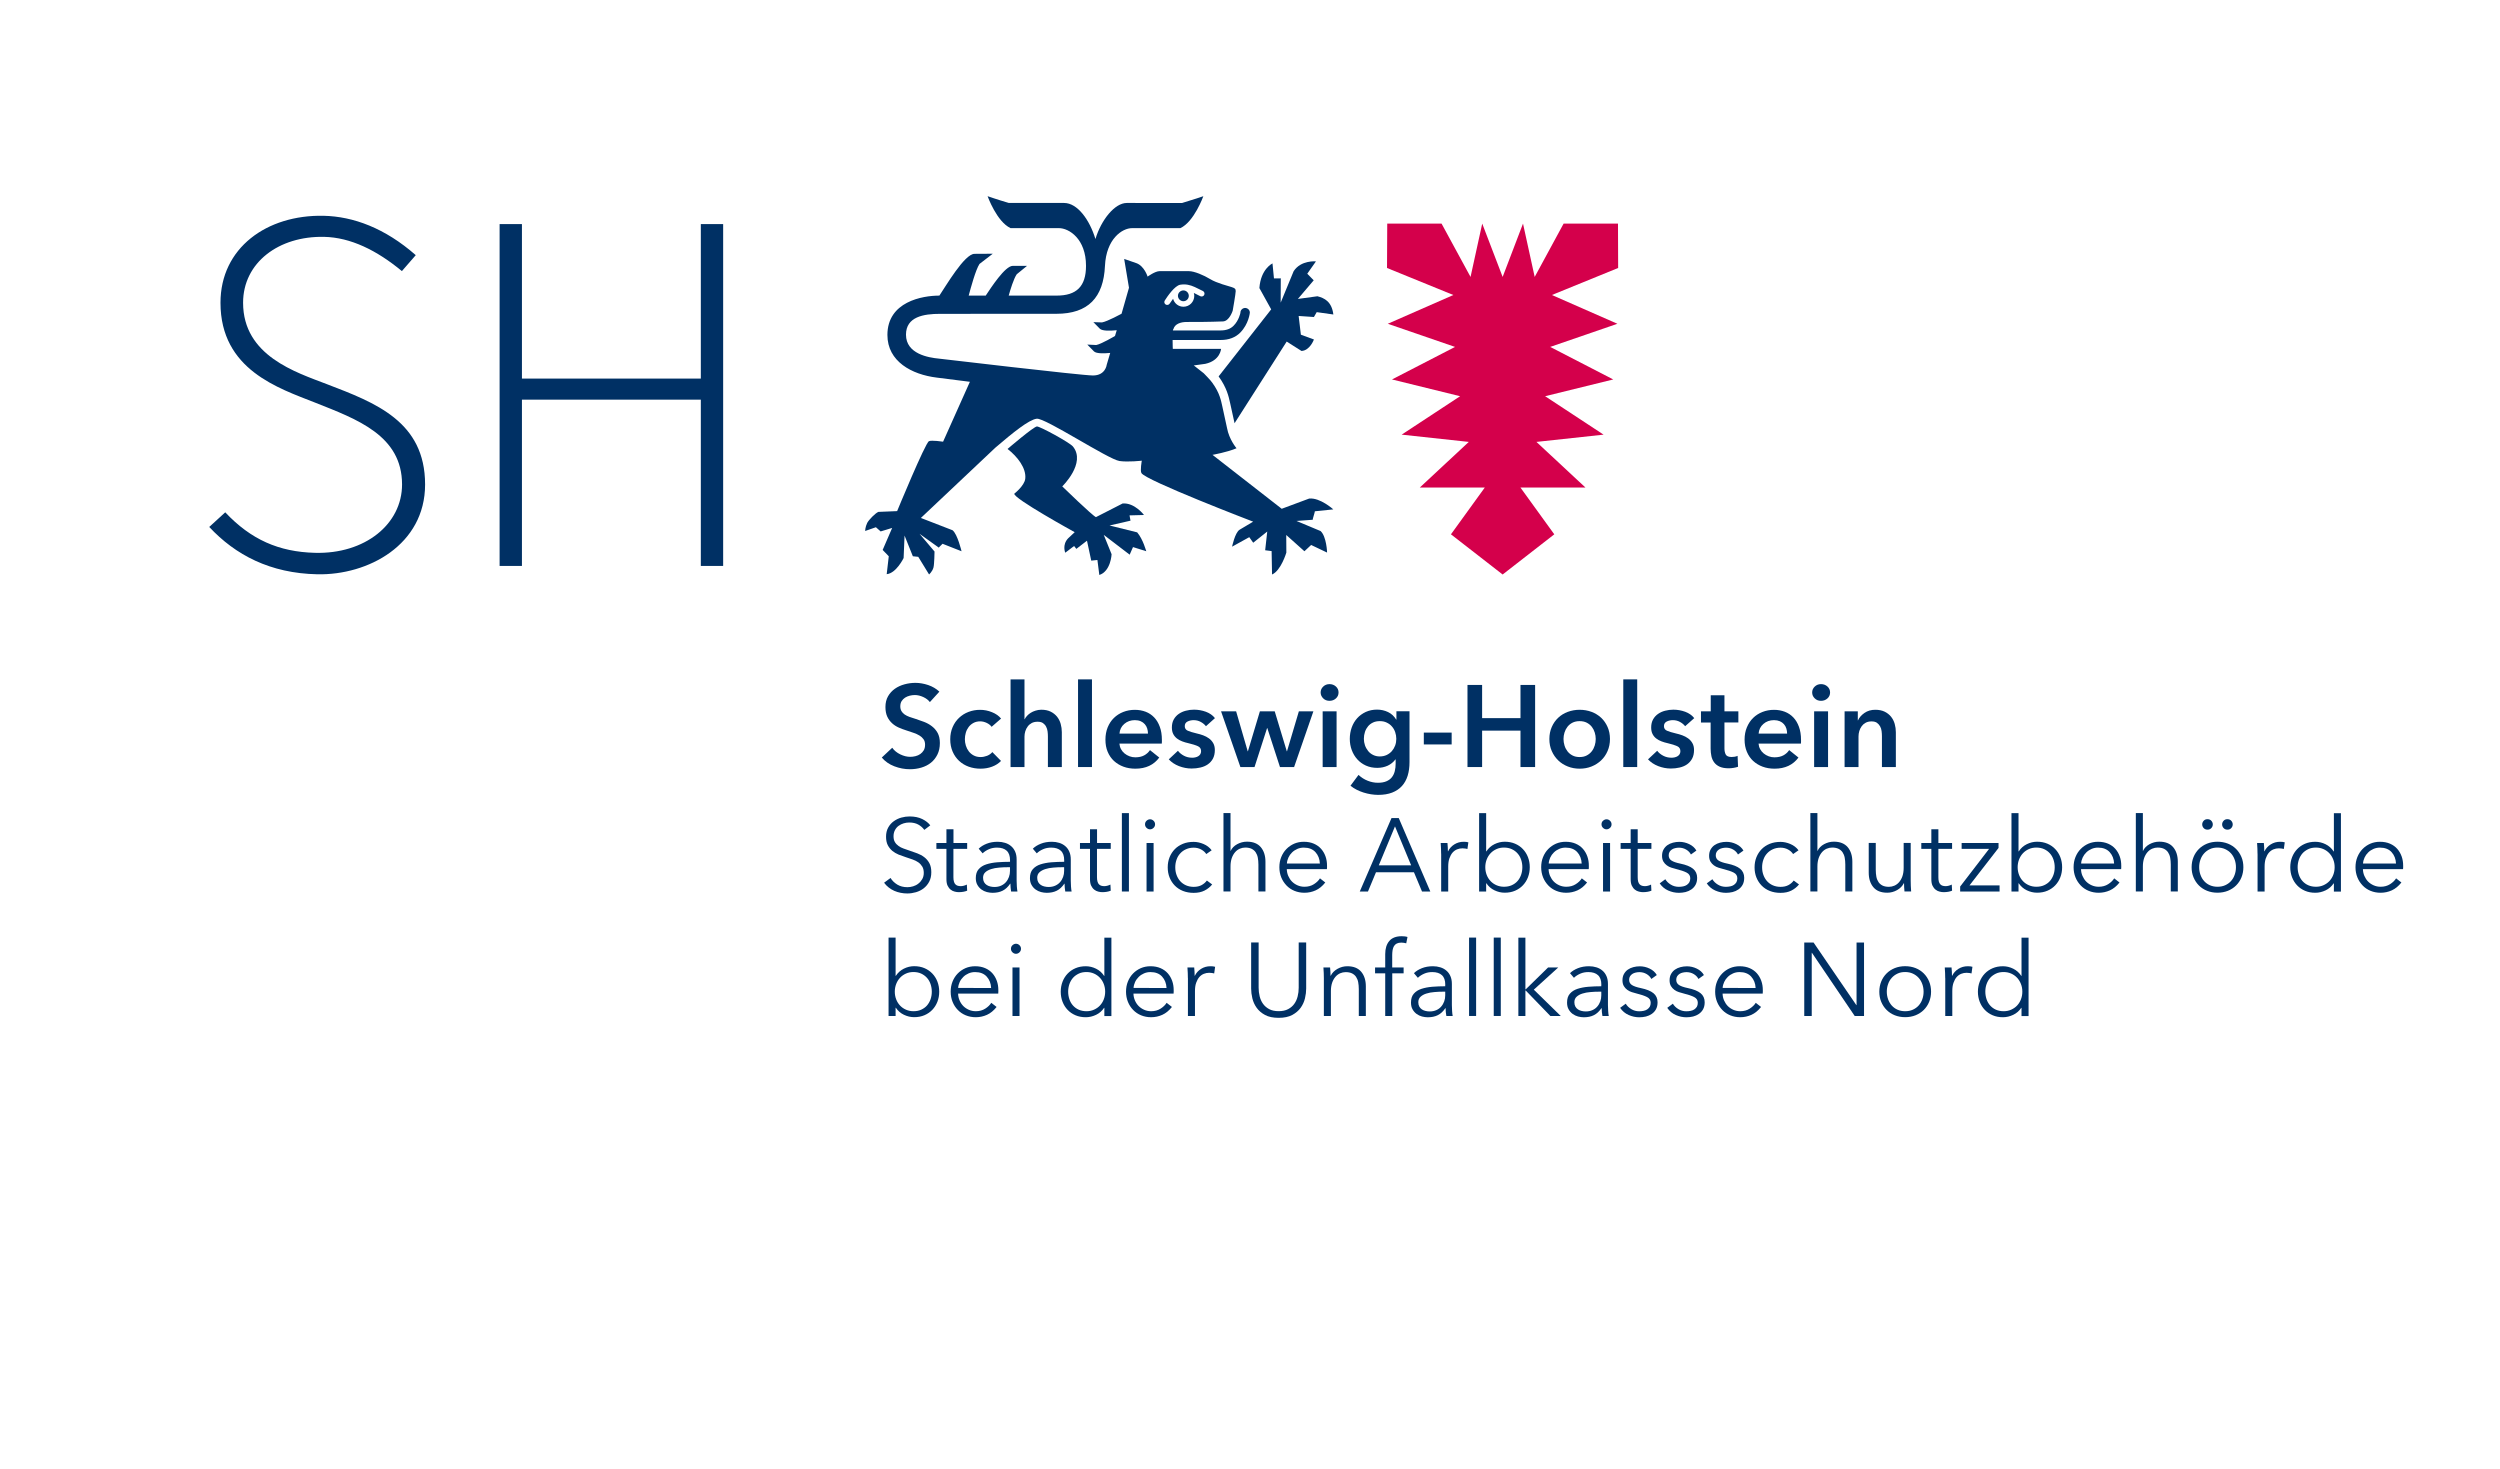 <?xml version="1.0" encoding="utf-8"?>
<!-- Generator: Adobe Illustrator 25.4.0, SVG Export Plug-In . SVG Version: 6.00 Build 0)  -->
<svg version="1.1" id="Ebene_1" xmlns="http://www.w3.org/2000/svg" xmlns:xlink="http://www.w3.org/1999/xlink" x="0px" y="0px"
	 viewBox="0 0 457.96 269.06" style="enable-background:new 0 0 457.96 269.06;" xml:space="preserve">
<style type="text/css">
	.st0{fill:#003064;}
	.st1{fill:#D4004B;}
</style>
<g>
	<g>
		<path class="st0" d="M38.33,96.53c4.79,5.13,11.15,8.49,19.8,8.67c9.32,0.19,19.74-5.41,19.74-16.45
			c0-11.54-9.1-14.97-17.97-18.37c-5.67-2.18-15.37-5.19-15.37-14.92c0-7.34,6.52-12.26,14.87-12.07c4.8,0.11,9.58,2.43,14.22,6.27
			l2.54-2.92c-5.63-4.95-11.44-7.09-16.87-7.21c-10.41-0.22-18.9,5.88-18.9,15.93c0,12.3,10.69,15.66,17.32,18.29
			c7.68,3.05,15.94,6.01,15.94,15c0,7.26-6.78,12.78-15.98,12.52c-6.58-0.18-11.69-2.41-16.41-7.42L38.33,96.53z"/>
		<polygon class="st0" points="128.38,103.67 132.47,103.67 132.47,41.05 128.38,41.05 128.38,69.35 95.61,69.35 95.61,41.05 
			91.52,41.05 91.52,103.67 95.61,103.67 95.61,73.21 128.38,73.21 		"/>
	</g>
	<g>
		<polygon class="st1" points="296.39,40.96 286.43,40.96 281.13,50.73 278.99,40.96 275.26,50.73 271.52,40.96 269.38,50.73 
			264.07,40.96 254.12,40.96 254.08,49.09 266.23,54.04 254.22,59.31 266.54,63.55 254.99,69.51 267.47,72.58 256.76,79.62 
			269.06,80.95 260.08,89.31 271.99,89.31 265.79,97.88 275.26,105.24 284.72,97.88 278.52,89.31 290.43,89.31 281.45,80.95 
			293.75,79.62 283.04,72.58 295.52,69.51 283.97,63.55 296.28,59.31 284.28,54.04 296.42,49.09 		"/>
		<g>
			<path class="st0" d="M208.31,97.52l-5.06-1.26l3.84-0.88l-0.18-0.97l2.65-0.07c0,0-1.7-2.28-3.91-2.11l-4.89,2.5
				c-0.66-0.27-6.17-5.63-6.17-5.63s4.41-4.27,1.96-7.3c-0.6-0.74-6.01-3.68-6.59-3.68c-0.59,0-5.39,4.12-5.39,4.12
				c1.83,1.42,3.47,3.55,3.24,5.47c-0.16,1.3-2,2.72-2,2.72c-0.29,0.82,11.06,7.06,11.06,7.06l-1.22,1.14
				c-1.12,1.2-0.51,2.62-0.51,2.62l1.62-1.23l0.41,0.53l1.95-1.5l0.78,3.65l1.13-0.12l0.35,2.75c2.12-0.7,2.25-3.8,2.25-3.8
				l-1.44-3.55l4.75,3.63l0.61-1.39l2.43,0.76C209.96,100.98,209.4,98.79,208.31,97.52z"/>
			<path class="st0" d="M241.33,54.27l-3.58,0.49l2.9-3.41l-1.18-1.21l1.59-2.26c0,0-2.75-0.27-4.09,1.81l-2.37,5.75l0.02-4.46
				c-0.11,0.04-1.08,0-1.25,0.02l-0.27-2.75c0,0-2.15,1-2.4,4.52l2.16,3.9l-9.63,12.28c0.02,0.02,0.02,0.02,0.02,0.03
				c1.47,2.03,1.83,3.69,2.05,4.69l0.06,0.26l0.79,3.6l9.55-14.96l2.71,1.72c1.55-0.07,2.28-2.1,2.28-2.1l-2.39-0.88l-0.41-3.43
				l2.8,0.19l0.51-0.89l3.05,0.43C243.96,55.24,242.6,54.59,241.33,54.27z"/>
			<path class="st0" d="M241.91,97.28l-4.42-1.85l2.98-0.22c-0.04-0.11,0.4-1.38,0.39-1.55l3.38-0.35c0,0-2.44-2.2-4.43-1.98
				l-5.02,1.87l-12.68-9.88c0,0,2.79-0.5,4.4-1.21c0,0-1.36-1.59-1.74-3.71l-0.87-4c-0.22-0.94-0.44-2.39-1.83-4.29
				c-0.22-0.37-1.56-1.73-1.56-1.73l-1.83-1.44l2.1-0.29c2.75-0.59,2.9-2.74,2.9-2.74h-8.84c0,0-0.04-0.55-0.04-1.63h8.81
				c1.5,0,2.71-0.46,3.61-1.38c1.51-1.55,1.73-3.55,1.73-3.63c0-0.49-0.4-0.86-0.88-0.86c-0.48,0.02-0.86,0.41-0.85,0.9
				c0,0-0.26,1.38-1.26,2.37c-0.56,0.57-1.36,0.85-2.35,0.85h-8.76c0.04-0.26,0.05-0.13,0.11-0.28c0.27-0.91,1.3-1.26,2.37-1.27
				c1.96,0,4.07,0,6.67-0.1c1.2-0.02,1.81-1.97,1.81-1.97s0.55-3.14,0.55-3.58c0-0.46-0.19-0.55-0.74-0.74
				c-0.55-0.18-2.75-0.73-3.93-1.46c-1.19-0.73-2.93-1.46-3.9-1.46h-5.38c-0.82,0-2.19,1-2.19,1s-0.6-1.97-2.09-2.48l-2.2-0.76
				l0.88,5.28l-1.36,4.76c0,0-2.58,1.41-3.58,1.59l-1.58-0.05l1.19,1.21c0.44,0.41,1.76,0.4,3.09,0.27l-0.32,1.05
				c-0.11,0.07-2.5,1.48-3.44,1.66l-1.64-0.08l1.23,1.25c0.41,0.4,1.69,0.4,2.97,0.28l-0.64,2.17c0,0-0.21,1.96-2.52,1.96
				c-2.09,0-28.24-3.09-28.24-3.09c-1.87-0.18-6.01-0.85-6.01-4.38c0-3.3,3.25-3.82,6.23-3.82l21.33-0.01c5.8,0,8.63-2.97,8.89-8.78
				c0.23-4.94,3.15-6.91,4.96-6.91c2.26,0,8.85,0,8.85,0c2.53-1.17,4.21-5.85,4.21-5.85s-1.91,0.66-3.89,1.24H206.4
				c-2.17,0-4.66,3.05-5.73,6.59h-0.01c-1.07-3.53-3.3-6.59-5.73-6.59H184.8c-1.99-0.58-3.89-1.24-3.89-1.24s1.68,4.68,4.21,5.85
				c0,0,6.59,0,8.85,0c1.87,0,4.97,1.97,4.97,6.91c0,3.8-1.77,5.45-5.37,5.45h-8.79c0.29-1.06,0.9-3.07,1.47-3.91l1.89-1.54
				c0,0-0.92,0-2.61,0c-1.42,0-4.02,4.04-4.96,5.45h-3.12c0.36-1.35,1.27-4.73,1.98-5.8l2.43-1.87c0,0-1.21,0.02-3.35,0.02
				c-1.82,0-5.27,5.95-6.43,7.65c-3.12,0-9.52,1.11-9.52,7.21c0,4.87,4.48,7.25,9.03,7.81c0.18,0.04,6.08,0.77,6.08,0.77
				l-4.91,10.97c0,0-2.11-0.32-2.59-0.09c-0.68,0.32-5.83,12.81-5.83,12.81l-3.43,0.14c-0.56,0.22-1.77,1.47-2.05,2.02
				c-0.37,0.75-0.38,1.48-0.38,1.48l1.97-0.69l0.87,0.77l2.11-0.64l-1.74,4.03l1.12,1.16l-0.38,3.28c1.76-0.17,3.1-2.96,3.1-2.96
				l0.17-4.11l1.52,3.79c0.23,0.02,0.23,0.03,0.99,0.1l1.98,3.23c0,0,0.6-0.5,0.81-1.28c0.16-0.6,0.19-2.92,0.19-2.92
				c-0.64-0.77-2.74-3.24-2.74-3.24l3.53,2.53c0.03-0.11,0.59-0.58,0.68-0.71l3.48,1.37c0,0-0.74-3.14-1.65-3.85l-5.8-2.25
				l13.66-12.89c3.22-2.75,6.11-5.1,7.56-5.29c1.51-0.2,13.1,7.44,15.16,7.75c1.58,0.23,4.09-0.06,4.09-0.06s-0.33,1.84-0.07,2.26
				c0.65,1.32,20.47,8.91,20.47,8.91l-2.49,1.48c-0.85,0.54-1.37,3.1-1.37,3.1l3.15-1.74l0.72,1.02l2.57-2.05l-0.38,3.43l1.18,0.15
				l0.08,4.29c1.63-0.69,2.62-4.01,2.62-4.01L235.62,98l3.33,2.98l1.23-1.15l2.92,1.39C243.11,101.22,243,98.27,241.91,97.28z
				 M213.53,55.78c-0.24-0.15-0.32-0.46-0.17-0.72c0.52-0.82,1.83-2.71,2.82-2.9c0.24-0.04,0.47-0.06,0.71-0.06
				c0.97,0,1.76,0.36,2.55,0.76l0.92,0.45c0.26,0.14,0.36,0.46,0.23,0.72c-0.11,0.25-0.46,0.36-0.71,0.23l-0.91-0.46
				c-0.1-0.05-0.19-0.1-0.28-0.14c0.05,0.18,0.08,0.36,0.08,0.54c0,1.1-0.89,1.99-1.98,1.99c-0.91,0-1.67-0.61-1.9-1.46
				c-0.23,0.3-0.43,0.6-0.63,0.89C214.12,55.85,213.78,55.94,213.53,55.78z"/>
			<g>
				<path class="st0" d="M216.78,55.18c0.54,0,0.99-0.44,0.99-0.99c0-0.54-0.45-0.99-0.99-0.99c-0.54,0-1,0.45-1,0.99
					C215.79,54.74,216.24,55.18,216.78,55.18z"/>
			</g>
		</g>
	</g>
</g>
<g>
	<g>
		<g>
			<g>
				<path class="st0" d="M170.34,128.61c-0.28-0.37-0.68-0.68-1.2-0.92s-1.04-0.37-1.56-0.37c-0.31,0-0.62,0.04-0.94,0.12
					c-0.31,0.08-0.6,0.2-0.85,0.36c-0.25,0.16-0.46,0.38-0.63,0.64c-0.16,0.26-0.24,0.58-0.24,0.95c0,0.34,0.07,0.63,0.21,0.87
					c0.14,0.24,0.34,0.45,0.58,0.62c0.25,0.17,0.55,0.32,0.9,0.45s0.74,0.25,1.17,0.38c0.48,0.16,0.98,0.33,1.5,0.53
					c0.52,0.2,0.99,0.46,1.42,0.79c0.43,0.33,0.79,0.74,1.06,1.23s0.41,1.11,0.41,1.85c0,0.81-0.15,1.51-0.45,2.11
					c-0.3,0.6-0.69,1.1-1.19,1.5c-0.5,0.4-1.08,0.69-1.74,0.89c-0.67,0.2-1.37,0.3-2.1,0.3c-0.98,0-1.93-0.18-2.87-0.54
					s-1.7-0.9-2.29-1.6l1.91-1.79c0.37,0.51,0.86,0.91,1.48,1.21c0.62,0.3,1.22,0.45,1.82,0.45c0.31,0,0.63-0.04,0.96-0.12
					c0.33-0.08,0.62-0.21,0.88-0.39c0.26-0.18,0.47-0.41,0.64-0.69c0.16-0.28,0.24-0.62,0.24-1.03c0-0.4-0.09-0.73-0.28-0.99
					c-0.18-0.26-0.43-0.49-0.74-0.68c-0.31-0.19-0.68-0.36-1.1-0.5s-0.87-0.29-1.34-0.45c-0.45-0.14-0.91-0.31-1.36-0.51
					c-0.45-0.2-0.86-0.46-1.22-0.79c-0.36-0.33-0.66-0.73-0.88-1.2s-0.34-1.07-0.34-1.77c0-0.77,0.16-1.42,0.48-1.98
					c0.32-0.55,0.74-1.01,1.25-1.37s1.1-0.63,1.76-0.81c0.66-0.18,1.33-0.27,2.01-0.27c0.77,0,1.54,0.14,2.33,0.4
					c0.79,0.27,1.47,0.67,2.05,1.21L170.34,128.61z"/>
				<path class="st0" d="M181.65,133.14c-0.2-0.28-0.5-0.52-0.89-0.71c-0.4-0.19-0.8-0.29-1.21-0.29c-0.47,0-0.88,0.1-1.23,0.29
					c-0.35,0.19-0.65,0.44-0.88,0.75c-0.23,0.31-0.41,0.66-0.52,1.05c-0.11,0.39-0.17,0.78-0.17,1.18c0,0.4,0.06,0.79,0.18,1.18
					c0.12,0.39,0.3,0.74,0.54,1.05c0.24,0.31,0.54,0.56,0.9,0.75s0.78,0.29,1.26,0.29c0.4,0,0.79-0.08,1.19-0.23
					c0.4-0.16,0.71-0.38,0.96-0.68l1.59,1.62c-0.42,0.45-0.97,0.8-1.63,1.05c-0.66,0.25-1.37,0.37-2.14,0.37
					c-0.75,0-1.46-0.12-2.14-0.36c-0.67-0.24-1.26-0.6-1.76-1.06c-0.5-0.47-0.9-1.03-1.19-1.7c-0.29-0.67-0.44-1.42-0.44-2.27
					c0-0.82,0.15-1.56,0.44-2.23c0.29-0.67,0.68-1.23,1.18-1.7s1.07-0.83,1.73-1.08c0.66-0.25,1.36-0.38,2.11-0.38
					c0.75,0,1.48,0.14,2.18,0.43c0.7,0.28,1.26,0.67,1.67,1.17L181.65,133.14z"/>
				<path class="st0" d="M190.75,130.01c0.67,0,1.24,0.12,1.71,0.35c0.47,0.23,0.86,0.54,1.17,0.92c0.3,0.38,0.53,0.82,0.67,1.32
					c0.14,0.5,0.21,1.01,0.21,1.53v6.38h-2.55v-5.61c0-0.3-0.02-0.61-0.06-0.92c-0.04-0.32-0.13-0.61-0.27-0.87
					c-0.13-0.26-0.33-0.48-0.57-0.65s-0.58-0.25-0.99-0.25c-0.41,0-0.77,0.08-1.06,0.23c-0.3,0.16-0.55,0.37-0.74,0.63
					c-0.2,0.26-0.35,0.56-0.45,0.88c-0.1,0.33-0.15,0.66-0.15,1v5.57h-2.55v-16.06h2.55v7.29h0.04c0.1-0.21,0.24-0.42,0.44-0.63
					c0.19-0.21,0.41-0.39,0.67-0.55c0.25-0.16,0.55-0.29,0.87-0.39S190.37,130.01,190.75,130.01z"/>
				<path class="st0" d="M197.48,124.45h2.55v16.06h-2.55V124.45z"/>
				<path class="st0" d="M212.84,135.54c0,0.11,0,0.23,0,0.34s-0.01,0.23-0.02,0.34h-7.76c0.03,0.37,0.12,0.7,0.29,1.01
					c0.16,0.3,0.38,0.57,0.65,0.79s0.57,0.39,0.91,0.52c0.34,0.13,0.69,0.19,1.06,0.19c0.64,0,1.18-0.12,1.61-0.35
					c0.44-0.23,0.8-0.56,1.08-0.97l1.7,1.36c-1.01,1.36-2.46,2.04-4.38,2.04c-0.79,0-1.52-0.12-2.19-0.37
					c-0.67-0.25-1.24-0.6-1.73-1.05s-0.87-1.01-1.15-1.67c-0.28-0.66-0.41-1.41-0.41-2.24c0-0.82,0.14-1.57,0.41-2.24
					c0.28-0.67,0.65-1.25,1.14-1.72c0.48-0.47,1.05-0.84,1.71-1.1c0.66-0.26,1.37-0.39,2.14-0.39c0.71,0,1.36,0.12,1.97,0.35
					c0.6,0.23,1.12,0.58,1.56,1.04s0.78,1.03,1.03,1.72C212.71,133.81,212.84,134.62,212.84,135.54z M210.29,134.39
					c0-0.33-0.05-0.64-0.14-0.94c-0.09-0.3-0.24-0.56-0.44-0.79c-0.2-0.23-0.45-0.41-0.75-0.54c-0.3-0.13-0.66-0.2-1.07-0.2
					c-0.76,0-1.41,0.23-1.94,0.69c-0.53,0.46-0.83,1.05-0.88,1.77H210.29z"/>
				<path class="st0" d="M220.91,133.03c-0.23-0.3-0.54-0.56-0.94-0.78c-0.4-0.22-0.83-0.33-1.3-0.33c-0.41,0-0.79,0.08-1.13,0.25
					s-0.51,0.45-0.51,0.85c0,0.4,0.19,0.68,0.56,0.84c0.38,0.16,0.92,0.33,1.65,0.5c0.38,0.08,0.77,0.2,1.16,0.34
					s0.74,0.33,1.06,0.56c0.32,0.23,0.58,0.52,0.78,0.87c0.2,0.35,0.3,0.77,0.3,1.26c0,0.62-0.12,1.15-0.35,1.58
					c-0.23,0.43-0.55,0.78-0.94,1.05c-0.39,0.27-0.84,0.46-1.36,0.58s-1.05,0.18-1.6,0.18c-0.79,0-1.57-0.15-2.32-0.44
					c-0.75-0.29-1.37-0.71-1.87-1.24l1.68-1.57c0.28,0.37,0.65,0.67,1.1,0.91c0.45,0.24,0.96,0.36,1.51,0.36
					c0.18,0,0.37-0.02,0.56-0.06c0.19-0.04,0.37-0.11,0.53-0.2c0.16-0.09,0.29-0.22,0.39-0.37c0.1-0.16,0.15-0.35,0.15-0.57
					c0-0.43-0.19-0.73-0.58-0.91c-0.39-0.18-0.97-0.37-1.75-0.55c-0.38-0.08-0.75-0.19-1.12-0.33s-0.68-0.31-0.97-0.53
					c-0.28-0.22-0.51-0.49-0.68-0.82c-0.17-0.33-0.25-0.73-0.25-1.21c0-0.57,0.12-1.06,0.35-1.47c0.23-0.41,0.54-0.75,0.92-1.01
					s0.81-0.46,1.3-0.58c0.48-0.13,0.98-0.19,1.49-0.19c0.74,0,1.46,0.13,2.16,0.38c0.7,0.26,1.26,0.65,1.67,1.17L220.91,133.03z"/>
				<path class="st0" d="M223.68,130.31h2.76l2.12,7.31h0.04l2.19-7.31h2.72l2.21,7.31h0.04l2.17-7.31h2.66l-3.53,10.2h-2.59
					l-2.32-7.14h-0.04l-2.3,7.14h-2.59L223.68,130.31z"/>
				<path class="st0" d="M241.92,126.85c0-0.41,0.15-0.77,0.46-1.07s0.69-0.46,1.16-0.46s0.86,0.15,1.18,0.44
					c0.32,0.29,0.48,0.66,0.48,1.09s-0.16,0.8-0.48,1.09c-0.32,0.29-0.71,0.44-1.18,0.44s-0.85-0.15-1.16-0.46
					C242.08,127.62,241.92,127.26,241.92,126.85z M242.29,130.31h2.55v10.2h-2.55V130.31z"/>
				<path class="st0" d="M258.2,130.31v9.29c0,0.92-0.11,1.75-0.34,2.5c-0.23,0.74-0.58,1.37-1.05,1.89
					c-0.47,0.52-1.07,0.92-1.79,1.2c-0.72,0.28-1.58,0.42-2.57,0.42c-0.41,0-0.85-0.04-1.31-0.11c-0.46-0.07-0.91-0.18-1.36-0.32
					s-0.88-0.32-1.29-0.53c-0.41-0.21-0.78-0.45-1.1-0.72l1.47-1.98c0.5,0.47,1.06,0.83,1.68,1.07c0.62,0.25,1.25,0.37,1.89,0.37
					c0.61,0,1.12-0.09,1.54-0.27s0.75-0.42,1-0.74s0.42-0.68,0.53-1.11s0.16-0.9,0.16-1.41v-0.75h-0.04
					c-0.37,0.5-0.84,0.88-1.41,1.15c-0.57,0.26-1.21,0.4-1.92,0.4c-0.77,0-1.46-0.14-2.08-0.42s-1.15-0.67-1.58-1.15
					c-0.43-0.48-0.77-1.04-1.01-1.69c-0.24-0.64-0.36-1.33-0.36-2.05c0-0.74,0.12-1.43,0.35-2.08c0.23-0.65,0.57-1.22,1-1.7
					c0.43-0.48,0.96-0.86,1.57-1.15c0.62-0.28,1.31-0.43,2.07-0.43c0.72,0,1.4,0.15,2.02,0.45s1.12,0.76,1.49,1.38h0.04v-1.53H258.2
					z M252.76,132.1c-0.47,0-0.88,0.08-1.24,0.25s-0.67,0.4-0.91,0.69s-0.44,0.63-0.57,1.03c-0.13,0.4-0.2,0.82-0.2,1.27
					c0,0.41,0.07,0.8,0.2,1.19c0.13,0.38,0.33,0.72,0.57,1.03s0.55,0.55,0.91,0.73s0.77,0.28,1.22,0.28c0.47,0,0.89-0.09,1.26-0.26
					c0.38-0.18,0.69-0.41,0.96-0.71c0.26-0.3,0.46-0.64,0.61-1.03c0.14-0.39,0.21-0.79,0.21-1.22c0-0.44-0.07-0.85-0.21-1.25
					c-0.14-0.4-0.34-0.74-0.61-1.04c-0.26-0.3-0.58-0.53-0.95-0.7C253.65,132.18,253.23,132.1,252.76,132.1z"/>
				<path class="st0" d="M265.92,136.37h-5.1v-2.17h5.1V136.37z"/>
				<path class="st0" d="M268.82,125.47h2.68v6.08h7.03v-6.08h2.68v15.04h-2.68v-6.67h-7.03v6.67h-2.68V125.47z"/>
				<path class="st0" d="M283.82,135.37c0-0.81,0.15-1.54,0.44-2.2c0.29-0.66,0.68-1.22,1.18-1.69s1.08-0.83,1.76-1.08
					c0.68-0.25,1.4-0.38,2.17-0.38c0.76,0,1.49,0.13,2.17,0.38c0.68,0.26,1.27,0.62,1.76,1.08s0.89,1.03,1.18,1.69
					s0.44,1.39,0.44,2.2s-0.15,1.54-0.44,2.21s-0.68,1.24-1.18,1.71s-1.08,0.85-1.76,1.12c-0.68,0.27-1.4,0.4-2.17,0.4
					c-0.77,0-1.49-0.13-2.17-0.4c-0.68-0.27-1.27-0.64-1.76-1.12s-0.89-1.04-1.18-1.71C283.96,136.91,283.82,136.18,283.82,135.37z
					 M286.41,135.37c0,0.4,0.06,0.79,0.18,1.19s0.3,0.75,0.54,1.06c0.24,0.31,0.54,0.57,0.91,0.76c0.37,0.2,0.81,0.3,1.32,0.3
					s0.95-0.1,1.32-0.3s0.67-0.45,0.91-0.76c0.24-0.31,0.42-0.67,0.54-1.06c0.12-0.4,0.18-0.79,0.18-1.19c0-0.4-0.06-0.79-0.18-1.18
					c-0.12-0.39-0.3-0.74-0.54-1.05c-0.24-0.31-0.55-0.56-0.91-0.75c-0.37-0.19-0.81-0.29-1.32-0.29s-0.95,0.1-1.32,0.29
					c-0.37,0.19-0.67,0.44-0.91,0.75c-0.24,0.31-0.42,0.66-0.54,1.05S286.41,134.97,286.41,135.37z"/>
				<path class="st0" d="M297.36,124.45h2.55v16.06h-2.55V124.45z"/>
				<path class="st0" d="M308.69,133.03c-0.23-0.3-0.54-0.56-0.94-0.78c-0.4-0.22-0.83-0.33-1.3-0.33c-0.41,0-0.79,0.08-1.13,0.25
					c-0.34,0.17-0.51,0.45-0.51,0.85c0,0.4,0.19,0.68,0.56,0.84c0.38,0.16,0.92,0.33,1.65,0.5c0.38,0.08,0.77,0.2,1.16,0.34
					s0.74,0.33,1.06,0.56c0.32,0.23,0.58,0.52,0.78,0.87c0.2,0.35,0.3,0.77,0.3,1.26c0,0.62-0.12,1.15-0.35,1.58
					c-0.23,0.43-0.55,0.78-0.93,1.05c-0.39,0.27-0.84,0.46-1.36,0.58c-0.52,0.12-1.05,0.18-1.6,0.18c-0.79,0-1.57-0.15-2.32-0.44
					c-0.75-0.29-1.37-0.71-1.87-1.24l1.68-1.57c0.28,0.37,0.65,0.67,1.11,0.91c0.45,0.24,0.96,0.36,1.51,0.36
					c0.18,0,0.37-0.02,0.56-0.06c0.19-0.04,0.37-0.11,0.53-0.2c0.16-0.09,0.29-0.22,0.39-0.37c0.1-0.16,0.15-0.35,0.15-0.57
					c0-0.43-0.19-0.73-0.58-0.91c-0.39-0.18-0.97-0.37-1.75-0.55c-0.38-0.08-0.75-0.19-1.12-0.33c-0.36-0.13-0.68-0.31-0.97-0.53
					s-0.51-0.49-0.68-0.82c-0.17-0.33-0.25-0.73-0.25-1.21c0-0.57,0.12-1.06,0.35-1.47c0.23-0.41,0.54-0.75,0.92-1.01
					c0.38-0.26,0.81-0.46,1.3-0.58s0.98-0.19,1.49-0.19c0.74,0,1.46,0.13,2.16,0.38c0.7,0.26,1.26,0.65,1.67,1.17L308.69,133.03z"/>
				<path class="st0" d="M311.59,132.35v-2.04h1.79v-2.95h2.51v2.95h2.55v2.04h-2.55v4.74c0,0.45,0.08,0.83,0.24,1.13
					s0.53,0.45,1.09,0.45c0.17,0,0.35-0.02,0.55-0.05c0.2-0.04,0.38-0.09,0.53-0.16l0.08,2c-0.23,0.08-0.5,0.15-0.81,0.2
					c-0.31,0.05-0.61,0.08-0.89,0.08c-0.68,0-1.23-0.1-1.66-0.29c-0.42-0.19-0.76-0.45-1.01-0.79c-0.25-0.33-0.42-0.72-0.51-1.15
					c-0.09-0.43-0.14-0.9-0.14-1.39v-4.76H311.59z"/>
				<path class="st0" d="M329.92,135.54c0,0.11,0,0.23,0,0.34s-0.01,0.23-0.02,0.34h-7.76c0.03,0.37,0.12,0.7,0.29,1.01
					s0.38,0.57,0.65,0.79c0.27,0.22,0.57,0.39,0.91,0.52c0.34,0.13,0.69,0.19,1.06,0.19c0.64,0,1.18-0.12,1.62-0.35
					c0.44-0.23,0.8-0.56,1.08-0.97l1.7,1.36c-1.01,1.36-2.46,2.04-4.38,2.04c-0.79,0-1.52-0.12-2.19-0.37
					c-0.67-0.25-1.24-0.6-1.73-1.05c-0.49-0.45-0.87-1.01-1.15-1.67c-0.28-0.66-0.42-1.41-0.42-2.24c0-0.82,0.14-1.57,0.42-2.24
					c0.28-0.67,0.66-1.25,1.14-1.72c0.48-0.47,1.05-0.84,1.71-1.1c0.66-0.26,1.37-0.39,2.13-0.39c0.71,0,1.36,0.12,1.97,0.35
					c0.6,0.23,1.12,0.58,1.56,1.04c0.44,0.46,0.78,1.03,1.03,1.72S329.92,134.62,329.92,135.54z M327.37,134.39
					c0-0.33-0.05-0.64-0.14-0.94c-0.09-0.3-0.24-0.56-0.44-0.79c-0.2-0.23-0.45-0.41-0.75-0.54c-0.31-0.13-0.66-0.2-1.07-0.2
					c-0.77,0-1.41,0.23-1.94,0.69c-0.53,0.46-0.83,1.05-0.88,1.77H327.37z"/>
				<path class="st0" d="M331.96,126.85c0-0.41,0.15-0.77,0.46-1.07s0.69-0.46,1.16-0.46s0.86,0.15,1.18,0.44
					c0.32,0.29,0.48,0.66,0.48,1.09s-0.16,0.8-0.48,1.09c-0.32,0.29-0.71,0.44-1.18,0.44s-0.85-0.15-1.16-0.46
					C332.11,127.62,331.96,127.26,331.96,126.85z M332.32,130.31h2.55v10.2h-2.55V130.31z"/>
				<path class="st0" d="M337.9,130.31h2.42v1.64h0.04c0.23-0.51,0.62-0.96,1.18-1.35c0.56-0.39,1.22-0.58,1.99-0.58
					c0.67,0,1.24,0.12,1.71,0.35s0.86,0.54,1.17,0.92c0.3,0.38,0.53,0.82,0.67,1.32c0.14,0.5,0.21,1.01,0.21,1.53v6.38h-2.55v-5.65
					c0-0.3-0.02-0.61-0.06-0.94c-0.04-0.33-0.13-0.62-0.28-0.88s-0.34-0.48-0.58-0.65c-0.25-0.17-0.58-0.25-0.99-0.25
					s-0.76,0.08-1.06,0.24c-0.3,0.16-0.54,0.37-0.73,0.63c-0.19,0.26-0.34,0.55-0.44,0.88c-0.1,0.33-0.15,0.67-0.15,1.01v5.61h-2.55
					V130.31z"/>
				<path class="st0" d="M169.32,152.02c-0.29-0.41-0.67-0.73-1.12-0.98s-1.01-0.37-1.65-0.37c-0.33,0-0.67,0.05-1.01,0.15
					c-0.34,0.1-0.65,0.26-0.93,0.46s-0.5,0.47-0.67,0.79s-0.26,0.69-0.26,1.12c0,0.43,0.08,0.78,0.25,1.06
					c0.16,0.28,0.38,0.51,0.66,0.71c0.27,0.2,0.58,0.36,0.93,0.48c0.35,0.13,0.71,0.25,1.09,0.38c0.47,0.15,0.94,0.32,1.42,0.5
					c0.48,0.18,0.9,0.41,1.28,0.7c0.38,0.29,0.69,0.65,0.93,1.09s0.36,0.99,0.36,1.67c0,0.67-0.13,1.25-0.39,1.74
					c-0.26,0.49-0.6,0.89-1.01,1.21c-0.41,0.32-0.88,0.55-1.41,0.71c-0.53,0.15-1.05,0.23-1.59,0.23c-0.41,0-0.81-0.04-1.22-0.12
					c-0.41-0.08-0.79-0.2-1.16-0.36c-0.37-0.16-0.71-0.37-1.03-0.62c-0.32-0.25-0.6-0.54-0.84-0.87l1.18-0.87
					c0.29,0.48,0.7,0.88,1.23,1.21c0.53,0.32,1.15,0.48,1.86,0.48c0.34,0,0.69-0.05,1.05-0.16c0.36-0.11,0.68-0.27,0.96-0.5
					c0.29-0.22,0.52-0.5,0.71-0.82c0.18-0.32,0.28-0.7,0.28-1.13c0-0.47-0.09-0.86-0.28-1.17s-0.43-0.57-0.73-0.78
					c-0.31-0.21-0.65-0.38-1.05-0.52c-0.39-0.14-0.81-0.28-1.24-0.42c-0.44-0.14-0.88-0.3-1.31-0.47c-0.43-0.18-0.82-0.41-1.16-0.69
					c-0.34-0.29-0.62-0.64-0.83-1.05s-0.31-0.93-0.31-1.54c0-0.65,0.13-1.2,0.39-1.67c0.26-0.47,0.6-0.86,1.02-1.16
					c0.42-0.3,0.88-0.53,1.39-0.67c0.51-0.14,1.01-0.21,1.5-0.21c0.91,0,1.69,0.16,2.34,0.48s1.13,0.71,1.46,1.15L169.32,152.02z"/>
				<path class="st0" d="M177.16,155.5h-2.51v5.19c0,0.33,0.03,0.6,0.1,0.82c0.06,0.21,0.15,0.38,0.28,0.5
					c0.12,0.12,0.26,0.2,0.43,0.25c0.16,0.04,0.34,0.07,0.53,0.07c0.18,0,0.36-0.03,0.56-0.08c0.2-0.05,0.38-0.12,0.56-0.21
					l0.06,1.12c-0.23,0.09-0.47,0.16-0.71,0.2c-0.25,0.04-0.52,0.07-0.81,0.07c-0.24,0-0.49-0.03-0.76-0.1
					c-0.27-0.06-0.51-0.18-0.74-0.36c-0.23-0.18-0.42-0.42-0.56-0.72c-0.15-0.3-0.22-0.7-0.22-1.2v-5.55h-1.84v-1.08h1.84v-2.51
					h1.29v2.51h2.51V155.5z"/>
				<path class="st0" d="M185.02,157.57c0-0.77-0.2-1.35-0.61-1.73c-0.41-0.38-0.99-0.57-1.77-0.57c-0.53,0-1.03,0.09-1.48,0.29
					s-0.84,0.44-1.16,0.76l-0.72-0.85c0.37-0.37,0.85-0.67,1.45-0.91s1.28-0.36,2.04-0.36c0.48,0,0.93,0.07,1.35,0.2
					c0.42,0.13,0.79,0.33,1.1,0.6c0.32,0.27,0.56,0.6,0.74,1.01c0.18,0.41,0.27,0.88,0.27,1.43v3.89c0,0.34,0.01,0.7,0.04,1.06
					s0.06,0.68,0.11,0.93h-1.16c-0.04-0.21-0.07-0.45-0.09-0.7c-0.03-0.25-0.04-0.5-0.04-0.74h-0.04c-0.41,0.6-0.86,1.02-1.38,1.28
					c-0.51,0.26-1.13,0.39-1.85,0.39c-0.34,0-0.69-0.05-1.05-0.14c-0.36-0.1-0.69-0.25-0.99-0.47c-0.3-0.22-0.54-0.49-0.74-0.84
					s-0.29-0.76-0.29-1.25c0-0.68,0.17-1.23,0.52-1.62c0.35-0.4,0.81-0.7,1.4-0.89s1.25-0.32,2-0.38c0.75-0.06,1.54-0.09,2.35-0.09
					V157.57z M184.64,158.86c-0.53,0-1.07,0.02-1.61,0.07c-0.54,0.04-1.03,0.13-1.46,0.27s-0.8,0.33-1.07,0.58
					c-0.28,0.25-0.42,0.59-0.42,1.01c0,0.32,0.06,0.58,0.18,0.8c0.12,0.21,0.28,0.39,0.48,0.52c0.2,0.13,0.43,0.23,0.67,0.28
					c0.25,0.06,0.5,0.09,0.75,0.09c0.46,0,0.86-0.08,1.22-0.24c0.35-0.16,0.65-0.37,0.89-0.65c0.24-0.27,0.42-0.59,0.55-0.94
					c0.13-0.35,0.19-0.73,0.19-1.12v-0.67H184.64z"/>
				<path class="st0" d="M194.94,157.57c0-0.77-0.2-1.35-0.61-1.73c-0.41-0.38-0.99-0.57-1.77-0.57c-0.53,0-1.03,0.09-1.48,0.29
					s-0.84,0.44-1.16,0.76l-0.72-0.85c0.37-0.37,0.85-0.67,1.45-0.91s1.28-0.36,2.04-0.36c0.48,0,0.93,0.07,1.35,0.2
					c0.42,0.13,0.79,0.33,1.1,0.6c0.32,0.27,0.56,0.6,0.74,1.01c0.18,0.41,0.27,0.88,0.27,1.43v3.89c0,0.34,0.01,0.7,0.04,1.06
					s0.06,0.68,0.11,0.93h-1.16c-0.04-0.21-0.07-0.45-0.09-0.7c-0.03-0.25-0.04-0.5-0.04-0.74h-0.04c-0.41,0.6-0.86,1.02-1.38,1.28
					c-0.51,0.26-1.13,0.39-1.85,0.39c-0.34,0-0.69-0.05-1.05-0.14c-0.36-0.1-0.69-0.25-0.99-0.47c-0.3-0.22-0.54-0.49-0.74-0.84
					s-0.29-0.76-0.29-1.25c0-0.68,0.17-1.23,0.52-1.62c0.35-0.4,0.81-0.7,1.4-0.89s1.25-0.32,2-0.38c0.75-0.06,1.54-0.09,2.35-0.09
					V157.57z M194.56,158.86c-0.53,0-1.07,0.02-1.61,0.07c-0.54,0.04-1.03,0.13-1.46,0.27s-0.8,0.33-1.07,0.58
					c-0.28,0.25-0.42,0.59-0.42,1.01c0,0.32,0.06,0.58,0.18,0.8c0.12,0.21,0.28,0.39,0.48,0.52c0.2,0.13,0.43,0.23,0.67,0.28
					c0.25,0.06,0.5,0.09,0.75,0.09c0.46,0,0.86-0.08,1.22-0.24c0.35-0.16,0.65-0.37,0.89-0.65c0.24-0.27,0.42-0.59,0.55-0.94
					c0.13-0.35,0.19-0.73,0.19-1.12v-0.67H194.56z"/>
				<path class="st0" d="M203.46,155.5h-2.51v5.19c0,0.33,0.03,0.6,0.1,0.82c0.06,0.21,0.15,0.38,0.28,0.5
					c0.12,0.12,0.26,0.2,0.43,0.25c0.16,0.04,0.34,0.07,0.53,0.07c0.18,0,0.36-0.03,0.56-0.08c0.2-0.05,0.38-0.12,0.56-0.21
					l0.06,1.12c-0.23,0.09-0.47,0.16-0.71,0.2c-0.25,0.04-0.52,0.07-0.81,0.07c-0.24,0-0.49-0.03-0.76-0.1
					c-0.27-0.06-0.51-0.18-0.74-0.36c-0.23-0.18-0.42-0.42-0.56-0.72c-0.15-0.3-0.22-0.7-0.22-1.2v-5.55h-1.84v-1.08h1.84v-2.51
					h1.29v2.51h2.51V155.5z"/>
				<path class="st0" d="M206.8,163.31h-1.29v-14.36h1.29V163.31z"/>
				<path class="st0" d="M211.59,151c0,0.27-0.1,0.48-0.29,0.66s-0.4,0.26-0.63,0.26s-0.44-0.08-0.63-0.26s-0.29-0.39-0.29-0.66
					c0-0.27,0.1-0.49,0.29-0.66s0.4-0.26,0.63-0.26s0.44,0.08,0.63,0.26S211.59,150.73,211.59,151z M211.32,163.31h-1.29v-8.89h1.29
					V163.31z"/>
				<path class="st0" d="M220.97,156.45c-0.22-0.34-0.53-0.62-0.94-0.84s-0.86-0.33-1.34-0.33c-0.52,0-0.99,0.09-1.41,0.28
					c-0.42,0.18-0.78,0.44-1.07,0.76c-0.3,0.32-0.53,0.7-0.68,1.14c-0.16,0.44-0.24,0.91-0.24,1.42c0,0.51,0.08,0.98,0.24,1.41
					c0.16,0.43,0.38,0.81,0.67,1.13c0.29,0.32,0.65,0.58,1.06,0.76s0.89,0.28,1.41,0.28c0.57,0,1.05-0.11,1.44-0.32
					c0.39-0.21,0.72-0.49,0.97-0.84l0.97,0.72c-0.38,0.47-0.85,0.84-1.4,1.12c-0.55,0.28-1.21,0.42-1.99,0.42
					c-0.72,0-1.37-0.12-1.96-0.35c-0.58-0.23-1.08-0.56-1.49-0.98c-0.41-0.42-0.73-0.91-0.96-1.48c-0.23-0.57-0.34-1.19-0.34-1.86
					c0-0.67,0.11-1.29,0.34-1.86c0.23-0.57,0.55-1.06,0.96-1.48c0.41-0.42,0.91-0.74,1.49-0.98s1.23-0.35,1.96-0.35
					c0.6,0,1.2,0.13,1.81,0.39s1.11,0.64,1.49,1.15L220.97,156.45z"/>
				<path class="st0" d="M225.43,155.88c0.24-0.52,0.64-0.93,1.2-1.24c0.56-0.3,1.15-0.46,1.79-0.46c1.13,0,1.97,0.34,2.54,1.01
					c0.56,0.67,0.85,1.56,0.85,2.66v5.45h-1.29v-4.92c0-0.47-0.04-0.89-0.11-1.27s-0.21-0.71-0.39-0.98
					c-0.18-0.27-0.43-0.48-0.74-0.64c-0.31-0.15-0.7-0.23-1.17-0.23c-0.34,0-0.67,0.07-1,0.21c-0.32,0.14-0.61,0.35-0.86,0.64
					s-0.46,0.65-0.61,1.08c-0.15,0.44-0.23,0.95-0.23,1.55v4.56h-1.29v-14.36h1.29v6.94H225.43z"/>
				<path class="st0" d="M243.09,158.6c0,0.09,0,0.18,0,0.29s-0.01,0.21-0.02,0.32h-7.35c0.01,0.44,0.1,0.86,0.27,1.25
					s0.39,0.73,0.68,1.03c0.29,0.29,0.63,0.52,1.02,0.69s0.81,0.26,1.27,0.26c0.67,0,1.25-0.16,1.73-0.47
					c0.49-0.31,0.86-0.67,1.11-1.07l0.97,0.76c-0.53,0.67-1.12,1.15-1.76,1.44s-1.33,0.44-2.06,0.44c-0.66,0-1.27-0.12-1.83-0.35
					c-0.56-0.23-1.05-0.56-1.45-0.98s-0.73-0.91-0.96-1.48s-0.35-1.19-0.35-1.86c0-0.67,0.11-1.29,0.34-1.86
					c0.23-0.57,0.54-1.06,0.95-1.48c0.41-0.42,0.88-0.74,1.42-0.98c0.54-0.23,1.13-0.35,1.77-0.35c0.7,0,1.31,0.12,1.84,0.35
					c0.53,0.23,0.98,0.55,1.33,0.95c0.35,0.4,0.62,0.86,0.81,1.4S243.09,157.99,243.09,158.6z M241.78,158.18
					c-0.04-0.84-0.31-1.53-0.81-2.08c-0.5-0.55-1.21-0.83-2.13-0.83c-0.43,0-0.83,0.08-1.19,0.24c-0.37,0.16-0.69,0.37-0.97,0.65
					c-0.28,0.27-0.5,0.58-0.66,0.93c-0.16,0.35-0.26,0.71-0.28,1.09H241.78z"/>
				<path class="st0" d="M250.59,163.31h-1.5l5.81-13.45h1.33l5.78,13.45h-1.52l-1.48-3.53h-6.95L250.59,163.31z M252.57,158.52
					h5.93l-2.96-7.14L252.57,158.52z"/>
				<path class="st0" d="M263.99,156.38c0-0.24-0.01-0.55-0.02-0.93c-0.01-0.38-0.03-0.72-0.06-1.03h1.24
					c0.03,0.24,0.04,0.51,0.06,0.8s0.02,0.53,0.02,0.72h0.04c0.25-0.52,0.63-0.94,1.14-1.26s1.08-0.48,1.71-0.48
					c0.16,0,0.31,0.01,0.45,0.02s0.27,0.04,0.41,0.08l-0.17,1.22c-0.08-0.03-0.2-0.05-0.38-0.08s-0.35-0.04-0.53-0.04
					c-0.34,0-0.67,0.06-0.99,0.19c-0.32,0.13-0.59,0.33-0.83,0.6c-0.23,0.27-0.42,0.62-0.57,1.04c-0.15,0.42-0.22,0.93-0.22,1.53
					v4.56h-1.29V156.38z"/>
				<path class="st0" d="M272.24,161.81v1.5h-1.29v-14.36h1.29v7.01h0.04c0.38-0.58,0.87-1.02,1.48-1.32
					c0.61-0.3,1.24-0.45,1.88-0.45c0.7,0,1.33,0.12,1.89,0.36s1.05,0.57,1.44,0.99c0.4,0.42,0.71,0.91,0.93,1.48
					s0.33,1.18,0.33,1.84c0,0.66-0.11,1.27-0.33,1.84c-0.22,0.57-0.53,1.06-0.93,1.48c-0.4,0.42-0.88,0.75-1.44,0.99
					s-1.19,0.36-1.89,0.36c-0.65,0-1.27-0.15-1.88-0.44c-0.61-0.29-1.1-0.72-1.48-1.29H272.24z M278.87,158.86
					c0-0.49-0.08-0.96-0.23-1.4c-0.15-0.44-0.37-0.82-0.66-1.14c-0.28-0.32-0.64-0.58-1.05-0.77s-0.89-0.29-1.43-0.29
					c-0.49,0-0.95,0.09-1.37,0.28s-0.78,0.44-1.08,0.76c-0.3,0.32-0.54,0.7-0.71,1.14c-0.17,0.44-0.26,0.91-0.26,1.42
					c0,0.51,0.09,0.98,0.26,1.42c0.17,0.44,0.41,0.81,0.71,1.13c0.3,0.32,0.67,0.57,1.08,0.75s0.87,0.28,1.37,0.28
					c0.53,0,1.01-0.09,1.43-0.28s0.77-0.44,1.05-0.76c0.29-0.32,0.5-0.7,0.66-1.14C278.79,159.82,278.87,159.36,278.87,158.86z"/>
				<path class="st0" d="M291.05,158.6c0,0.09,0,0.18,0,0.29s-0.01,0.21-0.02,0.32h-7.35c0.01,0.44,0.1,0.86,0.27,1.25
					s0.39,0.73,0.68,1.03c0.29,0.29,0.63,0.52,1.02,0.69s0.81,0.26,1.27,0.26c0.67,0,1.25-0.16,1.73-0.47
					c0.49-0.31,0.86-0.67,1.11-1.07l0.97,0.76c-0.53,0.67-1.12,1.15-1.76,1.44s-1.33,0.44-2.06,0.44c-0.66,0-1.27-0.12-1.83-0.35
					c-0.56-0.23-1.05-0.56-1.45-0.98s-0.73-0.91-0.96-1.48s-0.35-1.19-0.35-1.86c0-0.67,0.11-1.29,0.34-1.86
					c0.23-0.57,0.54-1.06,0.95-1.48c0.41-0.42,0.88-0.74,1.42-0.98c0.54-0.23,1.13-0.35,1.77-0.35c0.7,0,1.31,0.12,1.84,0.35
					c0.53,0.23,0.98,0.55,1.33,0.95c0.35,0.4,0.62,0.86,0.81,1.4S291.05,157.99,291.05,158.6z M289.74,158.18
					c-0.04-0.84-0.31-1.53-0.81-2.08c-0.5-0.55-1.21-0.83-2.13-0.83c-0.43,0-0.83,0.08-1.19,0.24c-0.37,0.16-0.69,0.37-0.97,0.65
					c-0.28,0.27-0.5,0.58-0.66,0.93c-0.16,0.35-0.26,0.71-0.28,1.09H289.74z"/>
				<path class="st0" d="M295.21,151c0,0.27-0.09,0.48-0.29,0.66s-0.4,0.26-0.63,0.26s-0.44-0.08-0.63-0.26s-0.29-0.39-0.29-0.66
					c0-0.27,0.09-0.49,0.29-0.66s0.4-0.26,0.63-0.26s0.44,0.08,0.63,0.26S295.21,150.73,295.21,151z M294.94,163.31h-1.29v-8.89
					h1.29V163.31z"/>
				<path class="st0" d="M302.51,155.5H300v5.19c0,0.33,0.03,0.6,0.09,0.82c0.06,0.21,0.16,0.38,0.28,0.5
					c0.12,0.12,0.26,0.2,0.43,0.25c0.17,0.04,0.34,0.07,0.53,0.07c0.18,0,0.36-0.03,0.56-0.08c0.2-0.05,0.38-0.12,0.56-0.21
					l0.06,1.12c-0.23,0.09-0.46,0.16-0.71,0.2c-0.25,0.04-0.52,0.07-0.81,0.07c-0.24,0-0.49-0.03-0.76-0.1
					c-0.27-0.06-0.51-0.18-0.74-0.36c-0.23-0.18-0.42-0.42-0.56-0.72c-0.15-0.3-0.22-0.7-0.22-1.2v-5.55h-1.84v-1.08h1.84v-2.51H300
					v2.51h2.51V155.5z"/>
				<path class="st0" d="M309.75,156.53c-0.19-0.37-0.48-0.67-0.87-0.9c-0.39-0.23-0.83-0.35-1.32-0.35c-0.23,0-0.46,0.03-0.68,0.08
					c-0.23,0.05-0.43,0.13-0.61,0.25s-0.32,0.26-0.43,0.44c-0.11,0.18-0.16,0.39-0.16,0.63c0,0.42,0.17,0.74,0.51,0.96
					c0.34,0.22,0.88,0.41,1.62,0.56c1.05,0.22,1.83,0.53,2.33,0.94c0.5,0.41,0.75,0.97,0.75,1.66c0,0.51-0.1,0.93-0.29,1.28
					s-0.45,0.63-0.77,0.85s-0.67,0.38-1.07,0.48c-0.4,0.09-0.8,0.14-1.21,0.14c-0.67,0-1.32-0.14-1.96-0.42
					c-0.63-0.28-1.15-0.71-1.56-1.31l1.03-0.76c0.23,0.39,0.56,0.72,1.01,0.99c0.44,0.27,0.93,0.4,1.46,0.4
					c0.28,0,0.54-0.03,0.8-0.08c0.25-0.05,0.48-0.14,0.67-0.27c0.19-0.13,0.34-0.29,0.46-0.48c0.11-0.2,0.17-0.44,0.17-0.73
					c0-0.47-0.22-0.82-0.67-1.05c-0.45-0.23-1.1-0.45-1.95-0.66c-0.27-0.06-0.55-0.14-0.84-0.24c-0.3-0.09-0.57-0.23-0.83-0.42
					c-0.25-0.18-0.46-0.41-0.63-0.69c-0.16-0.28-0.25-0.63-0.25-1.04c0-0.46,0.09-0.85,0.27-1.17c0.18-0.32,0.41-0.59,0.71-0.8
					s0.64-0.36,1.02-0.46s0.77-0.15,1.18-0.15c0.62,0,1.22,0.14,1.8,0.42c0.58,0.28,1.02,0.67,1.31,1.18L309.75,156.53z"/>
				<path class="st0" d="M318.37,156.53c-0.19-0.37-0.48-0.67-0.87-0.9c-0.39-0.23-0.83-0.35-1.32-0.35c-0.23,0-0.46,0.03-0.68,0.08
					c-0.23,0.05-0.43,0.13-0.61,0.25s-0.32,0.26-0.43,0.44c-0.11,0.18-0.16,0.39-0.16,0.63c0,0.42,0.17,0.74,0.51,0.96
					c0.34,0.22,0.88,0.41,1.62,0.56c1.05,0.22,1.83,0.53,2.33,0.94c0.5,0.41,0.75,0.97,0.75,1.66c0,0.51-0.1,0.93-0.29,1.28
					s-0.45,0.63-0.77,0.85s-0.67,0.38-1.07,0.48c-0.4,0.09-0.8,0.14-1.21,0.14c-0.67,0-1.32-0.14-1.96-0.42
					c-0.63-0.28-1.15-0.71-1.56-1.31l1.03-0.76c0.23,0.39,0.56,0.72,1.01,0.99c0.44,0.27,0.93,0.4,1.46,0.4
					c0.28,0,0.54-0.03,0.8-0.08c0.25-0.05,0.48-0.14,0.67-0.27c0.19-0.13,0.34-0.29,0.46-0.48c0.11-0.2,0.17-0.44,0.17-0.73
					c0-0.47-0.22-0.82-0.67-1.05c-0.45-0.23-1.1-0.45-1.95-0.66c-0.27-0.06-0.55-0.14-0.84-0.24c-0.3-0.09-0.57-0.23-0.83-0.42
					c-0.25-0.18-0.46-0.41-0.63-0.69c-0.16-0.28-0.25-0.63-0.25-1.04c0-0.46,0.09-0.85,0.27-1.17c0.18-0.32,0.41-0.59,0.71-0.8
					s0.64-0.36,1.02-0.46s0.77-0.15,1.18-0.15c0.62,0,1.22,0.14,1.8,0.42c0.58,0.28,1.02,0.67,1.31,1.18L318.37,156.53z"/>
				<path class="st0" d="M328.47,156.45c-0.22-0.34-0.53-0.62-0.94-0.84c-0.41-0.22-0.86-0.33-1.34-0.33
					c-0.52,0-0.99,0.09-1.41,0.28s-0.78,0.44-1.07,0.76c-0.3,0.32-0.53,0.7-0.68,1.14c-0.16,0.44-0.24,0.91-0.24,1.42
					c0,0.51,0.08,0.98,0.24,1.41c0.16,0.43,0.38,0.81,0.67,1.13c0.29,0.32,0.65,0.58,1.06,0.76s0.89,0.28,1.41,0.28
					c0.57,0,1.05-0.11,1.44-0.32c0.39-0.21,0.72-0.49,0.97-0.84l0.97,0.72c-0.38,0.47-0.85,0.84-1.4,1.12
					c-0.55,0.28-1.21,0.42-1.99,0.42c-0.72,0-1.38-0.12-1.96-0.35c-0.58-0.23-1.08-0.56-1.49-0.98c-0.41-0.42-0.73-0.91-0.96-1.48
					c-0.23-0.57-0.34-1.19-0.34-1.86c0-0.67,0.11-1.29,0.34-1.86c0.23-0.57,0.55-1.06,0.96-1.48c0.41-0.42,0.91-0.74,1.49-0.98
					c0.58-0.23,1.23-0.35,1.96-0.35c0.59,0,1.2,0.13,1.81,0.39c0.61,0.26,1.11,0.64,1.49,1.15L328.47,156.45z"/>
				<path class="st0" d="M332.94,155.88c0.24-0.52,0.64-0.93,1.2-1.24c0.56-0.3,1.15-0.46,1.79-0.46c1.13,0,1.97,0.34,2.54,1.01
					c0.56,0.67,0.85,1.56,0.85,2.66v5.45h-1.29v-4.92c0-0.47-0.04-0.89-0.11-1.27s-0.21-0.71-0.39-0.98
					c-0.18-0.27-0.43-0.48-0.74-0.64c-0.31-0.15-0.7-0.23-1.17-0.23c-0.34,0-0.67,0.07-1,0.21c-0.32,0.14-0.61,0.35-0.86,0.64
					c-0.25,0.29-0.46,0.65-0.61,1.08c-0.15,0.44-0.23,0.95-0.23,1.55v4.56h-1.29v-14.36h1.29v6.94H332.94z"/>
				<path class="st0" d="M348.87,163.31c-0.03-0.24-0.04-0.51-0.06-0.8c-0.01-0.29-0.02-0.53-0.02-0.72h-0.04
					c-0.25,0.52-0.67,0.94-1.23,1.26c-0.57,0.32-1.17,0.48-1.81,0.48c-1.13,0-1.97-0.33-2.54-1.01c-0.56-0.67-0.85-1.56-0.85-2.66
					v-5.45h1.29v4.92c0,0.47,0.04,0.89,0.11,1.27s0.21,0.71,0.39,0.98s0.43,0.48,0.74,0.64c0.31,0.15,0.7,0.23,1.17,0.23
					c0.34,0,0.67-0.07,1-0.21c0.32-0.14,0.61-0.35,0.86-0.64c0.25-0.29,0.46-0.65,0.61-1.08c0.15-0.44,0.23-0.95,0.23-1.55v-4.56
					h1.29v6.93c0,0.24,0.01,0.55,0.02,0.93s0.03,0.72,0.06,1.03H348.87z"/>
				<path class="st0" d="M357.59,155.5h-2.51v5.19c0,0.33,0.03,0.6,0.09,0.82c0.06,0.21,0.16,0.38,0.28,0.5
					c0.12,0.12,0.26,0.2,0.43,0.25c0.17,0.04,0.34,0.07,0.53,0.07c0.18,0,0.36-0.03,0.56-0.08c0.2-0.05,0.38-0.12,0.56-0.21
					l0.06,1.12c-0.23,0.09-0.46,0.16-0.71,0.2c-0.25,0.04-0.52,0.07-0.81,0.07c-0.24,0-0.49-0.03-0.76-0.1
					c-0.27-0.06-0.51-0.18-0.74-0.36c-0.23-0.18-0.42-0.42-0.56-0.72c-0.15-0.3-0.22-0.7-0.22-1.2v-5.55h-1.84v-1.08h1.84v-2.51
					h1.29v2.51h2.51V155.5z"/>
				<path class="st0" d="M366.1,155.33l-5.32,6.86h5.51v1.12h-7.22v-0.91l5.3-6.9h-5.03v-1.08h6.76V155.33z"/>
				<path class="st0" d="M369.76,161.81v1.5h-1.29v-14.36h1.29v7.01h0.04c0.38-0.58,0.87-1.02,1.48-1.32
					c0.61-0.3,1.24-0.45,1.88-0.45c0.7,0,1.33,0.12,1.89,0.36s1.05,0.57,1.44,0.99c0.4,0.42,0.71,0.91,0.93,1.48
					s0.33,1.18,0.33,1.84c0,0.66-0.11,1.27-0.33,1.84c-0.22,0.57-0.53,1.06-0.93,1.48c-0.4,0.42-0.88,0.75-1.44,0.99
					s-1.19,0.36-1.89,0.36c-0.65,0-1.27-0.15-1.88-0.44c-0.61-0.29-1.1-0.72-1.48-1.29H369.76z M376.39,158.86
					c0-0.49-0.08-0.96-0.23-1.4c-0.15-0.44-0.37-0.82-0.66-1.14c-0.28-0.32-0.64-0.58-1.05-0.77s-0.89-0.29-1.43-0.29
					c-0.49,0-0.95,0.09-1.37,0.28s-0.78,0.44-1.08,0.76c-0.3,0.32-0.54,0.7-0.71,1.14c-0.17,0.44-0.26,0.91-0.26,1.42
					c0,0.51,0.09,0.98,0.26,1.42c0.17,0.44,0.41,0.81,0.71,1.13c0.3,0.32,0.67,0.57,1.08,0.75s0.87,0.28,1.37,0.28
					c0.53,0,1.01-0.09,1.43-0.28s0.77-0.44,1.05-0.76c0.29-0.32,0.5-0.7,0.66-1.14C376.32,159.82,376.39,159.36,376.39,158.86z"/>
				<path class="st0" d="M388.58,158.6c0,0.09,0,0.18,0,0.29s-0.01,0.21-0.02,0.32h-7.35c0.01,0.44,0.1,0.86,0.27,1.25
					s0.39,0.73,0.68,1.03c0.29,0.29,0.63,0.52,1.02,0.69s0.81,0.26,1.27,0.26c0.67,0,1.25-0.16,1.73-0.47
					c0.49-0.31,0.86-0.67,1.11-1.07l0.97,0.76c-0.53,0.67-1.12,1.15-1.76,1.44s-1.33,0.44-2.06,0.44c-0.66,0-1.27-0.12-1.83-0.35
					c-0.56-0.23-1.05-0.56-1.45-0.98s-0.73-0.91-0.96-1.48s-0.35-1.19-0.35-1.86c0-0.67,0.11-1.29,0.34-1.86
					c0.23-0.57,0.54-1.06,0.95-1.48c0.41-0.42,0.88-0.74,1.42-0.98c0.54-0.23,1.13-0.35,1.77-0.35c0.7,0,1.31,0.12,1.84,0.35
					c0.53,0.23,0.98,0.55,1.33,0.95c0.35,0.4,0.62,0.86,0.81,1.4S388.58,157.99,388.58,158.6z M387.27,158.18
					c-0.04-0.84-0.31-1.53-0.81-2.08c-0.5-0.55-1.21-0.83-2.13-0.83c-0.43,0-0.83,0.08-1.19,0.24c-0.37,0.16-0.69,0.37-0.97,0.65
					c-0.28,0.27-0.5,0.58-0.66,0.93c-0.16,0.35-0.26,0.71-0.28,1.09H387.27z"/>
				<path class="st0" d="M392.56,155.88c0.24-0.52,0.64-0.93,1.2-1.24c0.56-0.3,1.15-0.46,1.79-0.46c1.13,0,1.97,0.34,2.54,1.01
					c0.56,0.67,0.85,1.56,0.85,2.66v5.45h-1.29v-4.92c0-0.47-0.04-0.89-0.11-1.27s-0.21-0.71-0.39-0.98
					c-0.18-0.27-0.43-0.48-0.74-0.64c-0.31-0.15-0.7-0.23-1.17-0.23c-0.34,0-0.67,0.07-1,0.21c-0.32,0.14-0.61,0.35-0.86,0.64
					c-0.25,0.29-0.46,0.65-0.61,1.08c-0.15,0.44-0.23,0.95-0.23,1.55v4.56h-1.29v-14.36h1.29v6.94H392.56z"/>
				<path class="st0" d="M410.95,158.86c0,0.67-0.12,1.29-0.35,1.86s-0.56,1.06-0.98,1.48s-0.92,0.74-1.5,0.98
					c-0.58,0.23-1.22,0.35-1.92,0.35c-0.68,0-1.32-0.12-1.9-0.35c-0.58-0.23-1.08-0.56-1.5-0.98s-0.74-0.91-0.98-1.48
					s-0.35-1.19-0.35-1.86c0-0.67,0.12-1.29,0.35-1.86c0.23-0.57,0.56-1.06,0.98-1.48s0.92-0.74,1.5-0.98
					c0.58-0.23,1.22-0.35,1.9-0.35c0.7,0,1.34,0.12,1.92,0.35s1.08,0.56,1.5,0.98s0.74,0.91,0.98,1.48
					C410.84,157.57,410.95,158.19,410.95,158.86z M409.59,158.86c0-0.49-0.08-0.96-0.24-1.4c-0.16-0.44-0.38-0.82-0.67-1.14
					c-0.29-0.32-0.65-0.58-1.06-0.77s-0.89-0.29-1.41-0.29s-0.99,0.09-1.4,0.29c-0.41,0.19-0.76,0.45-1.05,0.77s-0.52,0.7-0.67,1.14
					c-0.16,0.44-0.24,0.9-0.24,1.4s0.08,0.96,0.24,1.4c0.16,0.44,0.38,0.82,0.67,1.14c0.29,0.32,0.64,0.58,1.05,0.76
					c0.41,0.18,0.88,0.28,1.4,0.28s0.99-0.09,1.41-0.28s0.77-0.44,1.06-0.76c0.29-0.32,0.52-0.7,0.67-1.14
					C409.51,159.82,409.59,159.36,409.59,158.86z M403.41,151.02c0-0.25,0.09-0.48,0.27-0.67c0.18-0.2,0.41-0.29,0.7-0.29
					c0.29,0,0.53,0.1,0.7,0.29c0.18,0.2,0.27,0.42,0.27,0.67c0,0.25-0.09,0.48-0.27,0.67s-0.41,0.29-0.7,0.29
					c-0.29,0-0.53-0.1-0.7-0.29C403.5,151.5,403.41,151.27,403.41,151.02z M407.06,151.02c0-0.25,0.09-0.48,0.27-0.67
					c0.18-0.2,0.41-0.29,0.7-0.29c0.29,0,0.53,0.1,0.7,0.29c0.18,0.2,0.27,0.42,0.27,0.67c0,0.25-0.09,0.48-0.27,0.67
					c-0.18,0.2-0.41,0.29-0.7,0.29c-0.29,0-0.53-0.1-0.7-0.29C407.15,151.5,407.06,151.27,407.06,151.02z"/>
				<path class="st0" d="M413.54,156.38c0-0.24-0.01-0.55-0.02-0.93c-0.01-0.38-0.03-0.72-0.06-1.03h1.24
					c0.03,0.24,0.04,0.51,0.06,0.8s0.02,0.53,0.02,0.72h0.04c0.25-0.52,0.63-0.94,1.14-1.26s1.08-0.48,1.71-0.48
					c0.16,0,0.31,0.01,0.45,0.02s0.27,0.04,0.41,0.08l-0.17,1.22c-0.08-0.03-0.2-0.05-0.38-0.08s-0.35-0.04-0.53-0.04
					c-0.34,0-0.67,0.06-0.99,0.19c-0.32,0.13-0.59,0.33-0.83,0.6c-0.23,0.27-0.42,0.62-0.57,1.04c-0.15,0.42-0.22,0.93-0.22,1.53
					v4.56h-1.29V156.38z"/>
				<path class="st0" d="M427.49,161.81c-0.38,0.57-0.87,1-1.48,1.29s-1.24,0.44-1.88,0.44c-0.7,0-1.33-0.12-1.89-0.36
					s-1.04-0.57-1.44-0.99c-0.4-0.42-0.71-0.91-0.93-1.48c-0.22-0.57-0.33-1.18-0.33-1.84c0-0.66,0.11-1.27,0.33-1.84
					s0.53-1.06,0.93-1.48c0.4-0.42,0.88-0.75,1.44-0.99s1.19-0.36,1.89-0.36c0.65,0,1.27,0.15,1.88,0.45
					c0.61,0.3,1.1,0.74,1.48,1.32h0.04v-7.01h1.29v14.36h-1.29v-1.5H427.49z M420.89,158.86c0,0.49,0.08,0.96,0.23,1.4
					c0.15,0.44,0.37,0.82,0.66,1.14c0.29,0.32,0.64,0.58,1.05,0.76s0.89,0.28,1.42,0.28c0.49,0,0.95-0.09,1.37-0.28
					s0.78-0.43,1.08-0.75c0.3-0.32,0.54-0.69,0.71-1.13c0.17-0.44,0.26-0.91,0.26-1.42c0-0.51-0.08-0.98-0.26-1.42
					c-0.17-0.44-0.41-0.82-0.71-1.14c-0.3-0.32-0.67-0.58-1.08-0.76s-0.87-0.28-1.37-0.28c-0.53,0-1.01,0.09-1.42,0.29
					s-0.77,0.45-1.05,0.77s-0.5,0.7-0.66,1.14C420.97,157.91,420.89,158.37,420.89,158.86z"/>
				<path class="st0" d="M440.22,158.6c0,0.09,0,0.18,0,0.29s-0.01,0.21-0.02,0.32h-7.35c0.01,0.44,0.1,0.86,0.27,1.25
					s0.39,0.73,0.68,1.03c0.29,0.29,0.63,0.52,1.02,0.69s0.81,0.26,1.27,0.26c0.67,0,1.25-0.16,1.73-0.47
					c0.49-0.31,0.86-0.67,1.11-1.07l0.97,0.76c-0.53,0.67-1.12,1.15-1.76,1.44s-1.33,0.44-2.06,0.44c-0.66,0-1.27-0.12-1.83-0.35
					c-0.56-0.23-1.05-0.56-1.45-0.98s-0.73-0.91-0.96-1.48s-0.35-1.19-0.35-1.86c0-0.67,0.11-1.29,0.34-1.86
					c0.23-0.57,0.54-1.06,0.95-1.48c0.41-0.42,0.88-0.74,1.42-0.98c0.54-0.23,1.13-0.35,1.77-0.35c0.7,0,1.31,0.12,1.84,0.35
					c0.53,0.23,0.98,0.55,1.33,0.95c0.35,0.4,0.62,0.86,0.81,1.4S440.22,157.99,440.22,158.6z M438.91,158.18
					c-0.04-0.84-0.31-1.53-0.81-2.08c-0.5-0.55-1.21-0.83-2.13-0.83c-0.43,0-0.83,0.08-1.19,0.24c-0.37,0.16-0.69,0.37-0.97,0.65
					c-0.28,0.27-0.5,0.58-0.66,0.93c-0.16,0.35-0.26,0.71-0.28,1.09H438.91z"/>
				<path class="st0" d="M164.06,184.61v1.5h-1.29v-14.36h1.29v7.01h0.04c0.38-0.58,0.87-1.02,1.48-1.32
					c0.61-0.3,1.23-0.45,1.88-0.45c0.7,0,1.33,0.12,1.89,0.36c0.56,0.24,1.04,0.57,1.44,0.99c0.4,0.42,0.71,0.91,0.93,1.48
					c0.22,0.57,0.33,1.18,0.33,1.84c0,0.66-0.11,1.27-0.33,1.84c-0.22,0.57-0.53,1.06-0.93,1.48s-0.88,0.75-1.44,0.99
					c-0.56,0.24-1.19,0.36-1.89,0.36c-0.65,0-1.27-0.15-1.88-0.44s-1.1-0.72-1.48-1.29H164.06z M170.69,181.66
					c0-0.49-0.08-0.96-0.23-1.4c-0.15-0.44-0.37-0.82-0.66-1.14c-0.29-0.32-0.64-0.58-1.05-0.77s-0.89-0.29-1.42-0.29
					c-0.49,0-0.95,0.09-1.37,0.28s-0.78,0.44-1.08,0.76c-0.3,0.32-0.54,0.7-0.71,1.14c-0.17,0.44-0.26,0.91-0.26,1.42
					c0,0.51,0.09,0.98,0.26,1.42c0.17,0.44,0.41,0.81,0.71,1.13c0.3,0.32,0.67,0.57,1.08,0.75s0.87,0.28,1.37,0.28
					c0.53,0,1.01-0.09,1.42-0.28s0.77-0.44,1.05-0.76c0.28-0.32,0.5-0.7,0.66-1.14C170.61,182.62,170.69,182.16,170.69,181.66z"/>
				<path class="st0" d="M182.88,181.4c0,0.09,0,0.18,0,0.29s-0.01,0.21-0.02,0.32h-7.35c0.01,0.44,0.1,0.86,0.27,1.25
					c0.16,0.39,0.39,0.73,0.68,1.03c0.29,0.29,0.63,0.52,1.02,0.69c0.39,0.17,0.81,0.26,1.27,0.26c0.67,0,1.25-0.16,1.73-0.47
					c0.49-0.31,0.86-0.67,1.11-1.07l0.97,0.76c-0.53,0.67-1.12,1.15-1.76,1.44c-0.64,0.29-1.33,0.44-2.06,0.44
					c-0.66,0-1.27-0.12-1.83-0.35c-0.56-0.23-1.05-0.56-1.45-0.98c-0.41-0.42-0.73-0.91-0.96-1.48s-0.35-1.19-0.35-1.86
					c0-0.67,0.11-1.29,0.34-1.86c0.23-0.57,0.54-1.06,0.95-1.48s0.88-0.74,1.42-0.98c0.54-0.23,1.13-0.35,1.77-0.35
					c0.7,0,1.31,0.12,1.84,0.35c0.53,0.23,0.98,0.55,1.33,0.95c0.35,0.4,0.62,0.86,0.81,1.4S182.88,180.79,182.88,181.4z
					 M181.56,180.98c-0.04-0.84-0.31-1.53-0.81-2.08c-0.5-0.55-1.21-0.83-2.13-0.83c-0.43,0-0.83,0.08-1.19,0.24
					c-0.37,0.16-0.69,0.37-0.97,0.65s-0.5,0.58-0.66,0.93c-0.16,0.35-0.26,0.71-0.28,1.09H181.56z"/>
				<path class="st0" d="M187.03,173.8c0,0.27-0.1,0.48-0.29,0.66s-0.4,0.26-0.63,0.26s-0.44-0.08-0.63-0.26s-0.29-0.39-0.29-0.66
					c0-0.27,0.1-0.49,0.29-0.66s0.4-0.26,0.63-0.26s0.44,0.08,0.63,0.26S187.03,173.53,187.03,173.8z M186.76,186.11h-1.29v-8.89
					h1.29V186.11z"/>
				<path class="st0" d="M202.26,184.61c-0.38,0.57-0.87,1-1.48,1.29s-1.23,0.44-1.88,0.44c-0.7,0-1.33-0.12-1.89-0.36
					c-0.56-0.24-1.04-0.57-1.44-0.99s-0.71-0.91-0.93-1.48c-0.22-0.57-0.33-1.18-0.33-1.84c0-0.66,0.11-1.27,0.33-1.84
					s0.53-1.06,0.93-1.48c0.4-0.42,0.88-0.75,1.44-0.99c0.56-0.24,1.19-0.36,1.89-0.36c0.65,0,1.27,0.15,1.88,0.45
					c0.61,0.3,1.1,0.74,1.48,1.32h0.04v-7.01h1.29v14.36h-1.29v-1.5H202.26z M195.67,181.66c0,0.49,0.08,0.96,0.23,1.4
					c0.15,0.44,0.37,0.82,0.66,1.14c0.29,0.32,0.64,0.58,1.05,0.76s0.89,0.28,1.42,0.28c0.49,0,0.95-0.09,1.37-0.28
					s0.78-0.43,1.08-0.75c0.3-0.32,0.54-0.69,0.71-1.13c0.17-0.44,0.26-0.91,0.26-1.42c0-0.51-0.09-0.98-0.26-1.42
					c-0.17-0.44-0.41-0.82-0.71-1.14c-0.3-0.32-0.67-0.58-1.08-0.76s-0.87-0.28-1.37-0.28c-0.53,0-1.01,0.09-1.42,0.29
					s-0.77,0.45-1.05,0.77s-0.5,0.7-0.66,1.14C195.75,180.71,195.67,181.17,195.67,181.66z"/>
				<path class="st0" d="M215,181.4c0,0.09,0,0.18,0,0.29s-0.01,0.21-0.02,0.32h-7.35c0.01,0.44,0.1,0.86,0.27,1.25
					c0.16,0.39,0.39,0.73,0.68,1.03c0.29,0.29,0.63,0.52,1.02,0.69c0.39,0.17,0.81,0.26,1.27,0.26c0.67,0,1.25-0.16,1.73-0.47
					c0.49-0.31,0.86-0.67,1.11-1.07l0.97,0.76c-0.53,0.67-1.12,1.15-1.76,1.44c-0.64,0.29-1.33,0.44-2.06,0.44
					c-0.66,0-1.27-0.12-1.83-0.35c-0.56-0.23-1.05-0.56-1.45-0.98c-0.41-0.42-0.73-0.91-0.96-1.48s-0.35-1.19-0.35-1.86
					c0-0.67,0.11-1.29,0.34-1.86c0.23-0.57,0.54-1.06,0.95-1.48s0.88-0.74,1.42-0.98c0.54-0.23,1.13-0.35,1.77-0.35
					c0.7,0,1.31,0.12,1.84,0.35c0.53,0.23,0.98,0.55,1.33,0.95c0.35,0.4,0.62,0.86,0.81,1.4S215,180.79,215,181.4z M213.69,180.98
					c-0.04-0.84-0.31-1.53-0.81-2.08c-0.5-0.55-1.21-0.83-2.13-0.83c-0.43,0-0.83,0.08-1.19,0.24c-0.37,0.16-0.69,0.37-0.97,0.65
					s-0.5,0.58-0.66,0.93c-0.16,0.35-0.26,0.71-0.28,1.09H213.69z"/>
				<path class="st0" d="M217.6,179.18c0-0.24-0.01-0.55-0.02-0.93s-0.03-0.72-0.06-1.03h1.24c0.02,0.24,0.04,0.51,0.06,0.8
					s0.02,0.53,0.02,0.72h0.04c0.25-0.52,0.63-0.94,1.14-1.26c0.51-0.32,1.08-0.48,1.71-0.48c0.16,0,0.31,0.01,0.45,0.02
					c0.13,0.01,0.27,0.04,0.41,0.08l-0.17,1.22c-0.08-0.03-0.2-0.05-0.38-0.08c-0.18-0.03-0.35-0.04-0.53-0.04
					c-0.34,0-0.67,0.06-0.99,0.19c-0.32,0.13-0.59,0.33-0.83,0.6c-0.23,0.27-0.42,0.62-0.57,1.04c-0.15,0.42-0.22,0.93-0.22,1.53
					v4.56h-1.29V179.18z"/>
				<path class="st0" d="M234.23,186.45c-1.01,0-1.84-0.17-2.49-0.52c-0.65-0.35-1.16-0.79-1.54-1.32s-0.64-1.11-0.79-1.74
					c-0.15-0.63-0.22-1.22-0.22-1.78v-8.44h1.37v8.28c0,0.54,0.06,1.07,0.19,1.59c0.13,0.51,0.33,0.97,0.62,1.37
					c0.29,0.4,0.66,0.72,1.13,0.97s1.04,0.37,1.73,0.37c0.68,0,1.26-0.12,1.73-0.37s0.85-0.57,1.13-0.97
					c0.29-0.4,0.49-0.85,0.62-1.37c0.13-0.51,0.19-1.04,0.19-1.59v-8.28h1.37v8.44c0,0.56-0.07,1.15-0.22,1.78s-0.41,1.21-0.79,1.74
					c-0.38,0.53-0.9,0.97-1.55,1.32C236.05,186.28,235.23,186.45,234.23,186.45z"/>
				<path class="st0" d="M243.65,177.22c0.03,0.24,0.04,0.51,0.06,0.8s0.02,0.53,0.02,0.72h0.04c0.25-0.52,0.67-0.94,1.23-1.26
					c0.57-0.32,1.17-0.48,1.81-0.48c1.13,0,1.97,0.34,2.54,1.01c0.56,0.67,0.85,1.56,0.85,2.66v5.45h-1.29v-4.92
					c0-0.47-0.04-0.89-0.11-1.27s-0.21-0.71-0.39-0.98c-0.18-0.27-0.43-0.48-0.74-0.64c-0.31-0.15-0.7-0.23-1.17-0.23
					c-0.34,0-0.67,0.07-1,0.21c-0.32,0.14-0.61,0.35-0.86,0.64c-0.25,0.29-0.46,0.65-0.61,1.08c-0.15,0.44-0.23,0.95-0.23,1.55v4.56
					h-1.29v-6.93c0-0.24-0.01-0.55-0.02-0.93c-0.01-0.38-0.03-0.72-0.06-1.03H243.65z"/>
				<path class="st0" d="M257.13,178.3h-2.09v7.81h-1.29v-7.81h-1.86v-1.08h1.86v-2.44c0-1.02,0.25-1.82,0.74-2.4
					c0.49-0.58,1.25-0.88,2.28-0.88c0.16,0,0.34,0.01,0.53,0.03c0.19,0.02,0.37,0.05,0.53,0.11l-0.23,1.16
					c-0.14-0.04-0.28-0.07-0.42-0.09c-0.14-0.03-0.3-0.04-0.48-0.04c-0.34,0-0.62,0.06-0.84,0.17c-0.22,0.11-0.39,0.28-0.51,0.48
					s-0.2,0.45-0.25,0.73c-0.04,0.28-0.07,0.58-0.07,0.89v2.28h2.09V178.3z"/>
				<path class="st0" d="M264.75,180.37c0-0.77-0.2-1.35-0.61-1.73s-0.99-0.57-1.77-0.57c-0.53,0-1.03,0.09-1.48,0.29
					s-0.84,0.44-1.16,0.76l-0.72-0.85c0.37-0.37,0.85-0.67,1.45-0.91s1.28-0.36,2.04-0.36c0.48,0,0.93,0.07,1.35,0.2
					c0.42,0.13,0.79,0.33,1.1,0.6c0.32,0.27,0.56,0.6,0.74,1.01c0.18,0.41,0.27,0.88,0.27,1.43v3.89c0,0.34,0.01,0.7,0.04,1.06
					c0.02,0.37,0.06,0.68,0.11,0.93h-1.16c-0.04-0.21-0.07-0.45-0.1-0.7c-0.03-0.25-0.04-0.5-0.04-0.74h-0.04
					c-0.41,0.6-0.86,1.02-1.38,1.28c-0.51,0.26-1.13,0.39-1.85,0.39c-0.34,0-0.69-0.05-1.05-0.14c-0.36-0.1-0.69-0.25-0.99-0.47
					c-0.3-0.22-0.54-0.49-0.74-0.84c-0.2-0.34-0.29-0.76-0.29-1.25c0-0.68,0.17-1.23,0.52-1.62c0.35-0.4,0.81-0.7,1.4-0.89
					s1.25-0.32,2-0.38c0.75-0.06,1.54-0.09,2.35-0.09V180.37z M264.37,181.66c-0.53,0-1.07,0.02-1.61,0.07
					c-0.54,0.04-1.03,0.13-1.46,0.27c-0.44,0.13-0.79,0.33-1.07,0.58c-0.28,0.25-0.42,0.59-0.42,1.01c0,0.32,0.06,0.58,0.18,0.8
					c0.12,0.21,0.28,0.39,0.48,0.52c0.2,0.13,0.43,0.23,0.67,0.28c0.25,0.06,0.5,0.09,0.75,0.09c0.46,0,0.86-0.08,1.22-0.24
					s0.65-0.37,0.89-0.65c0.24-0.27,0.42-0.59,0.55-0.94s0.19-0.73,0.19-1.12v-0.67H264.37z"/>
				<path class="st0" d="M270.4,186.11h-1.29v-14.36h1.29V186.11z"/>
				<path class="st0" d="M274.92,186.11h-1.29v-14.36h1.29V186.11z"/>
				<path class="st0" d="M279.43,181.23h0.06l4.1-4.01h1.86l-4.48,4.07l4.94,4.83h-1.9l-4.52-4.67h-0.06v4.67h-1.29v-14.36h1.29
					V181.23z"/>
				<path class="st0" d="M293.34,180.37c0-0.77-0.2-1.35-0.61-1.73s-0.99-0.57-1.77-0.57c-0.53,0-1.03,0.09-1.48,0.29
					s-0.84,0.44-1.16,0.76l-0.72-0.85c0.37-0.37,0.85-0.67,1.45-0.91s1.28-0.36,2.04-0.36c0.48,0,0.93,0.07,1.35,0.2
					c0.42,0.13,0.79,0.33,1.1,0.6c0.32,0.27,0.56,0.6,0.74,1.01c0.18,0.41,0.27,0.88,0.27,1.43v3.89c0,0.34,0.01,0.7,0.04,1.06
					c0.02,0.37,0.06,0.68,0.11,0.93h-1.16c-0.04-0.21-0.07-0.45-0.1-0.7c-0.03-0.25-0.04-0.5-0.04-0.74h-0.04
					c-0.41,0.6-0.86,1.02-1.38,1.28c-0.51,0.26-1.13,0.39-1.85,0.39c-0.34,0-0.69-0.05-1.05-0.14c-0.36-0.1-0.69-0.25-0.99-0.47
					c-0.3-0.22-0.54-0.49-0.74-0.84c-0.2-0.34-0.29-0.76-0.29-1.25c0-0.68,0.17-1.23,0.52-1.62c0.35-0.4,0.81-0.7,1.4-0.89
					s1.25-0.32,2-0.38c0.75-0.06,1.54-0.09,2.35-0.09V180.37z M292.96,181.66c-0.53,0-1.07,0.02-1.61,0.07
					c-0.54,0.04-1.03,0.13-1.46,0.27c-0.44,0.13-0.79,0.33-1.07,0.58c-0.28,0.25-0.42,0.59-0.42,1.01c0,0.32,0.06,0.58,0.18,0.8
					c0.12,0.21,0.28,0.39,0.48,0.52c0.2,0.13,0.43,0.23,0.67,0.28c0.25,0.06,0.5,0.09,0.75,0.09c0.46,0,0.86-0.08,1.22-0.24
					s0.65-0.37,0.89-0.65c0.24-0.27,0.42-0.59,0.55-0.94s0.19-0.73,0.19-1.12v-0.67H292.96z"/>
				<path class="st0" d="M302.5,179.33c-0.19-0.37-0.48-0.67-0.87-0.9c-0.39-0.23-0.83-0.35-1.32-0.35c-0.23,0-0.46,0.03-0.68,0.08
					c-0.23,0.05-0.43,0.13-0.61,0.25s-0.32,0.26-0.43,0.44c-0.11,0.18-0.16,0.39-0.16,0.63c0,0.42,0.17,0.74,0.51,0.96
					c0.34,0.22,0.88,0.41,1.62,0.56c1.05,0.22,1.83,0.53,2.33,0.94c0.5,0.41,0.75,0.97,0.75,1.66c0,0.51-0.1,0.93-0.29,1.28
					s-0.45,0.63-0.77,0.85s-0.67,0.38-1.07,0.48c-0.4,0.09-0.8,0.14-1.21,0.14c-0.67,0-1.32-0.14-1.96-0.42
					c-0.63-0.28-1.15-0.71-1.56-1.31l1.03-0.76c0.23,0.39,0.56,0.72,1.01,0.99c0.44,0.27,0.93,0.4,1.46,0.4
					c0.28,0,0.54-0.03,0.8-0.08c0.25-0.05,0.48-0.14,0.67-0.27c0.19-0.13,0.34-0.29,0.46-0.48c0.11-0.2,0.17-0.44,0.17-0.73
					c0-0.47-0.22-0.82-0.67-1.05c-0.45-0.23-1.1-0.45-1.95-0.66c-0.27-0.06-0.55-0.14-0.84-0.24c-0.3-0.09-0.57-0.23-0.83-0.42
					c-0.25-0.18-0.46-0.41-0.63-0.69c-0.16-0.28-0.25-0.63-0.25-1.04c0-0.46,0.09-0.85,0.27-1.17c0.18-0.32,0.41-0.59,0.71-0.8
					s0.64-0.36,1.02-0.46s0.77-0.15,1.18-0.15c0.62,0,1.22,0.14,1.8,0.42c0.58,0.28,1.02,0.67,1.31,1.18L302.5,179.33z"/>
				<path class="st0" d="M311.13,179.33c-0.19-0.37-0.48-0.67-0.87-0.9c-0.39-0.23-0.83-0.35-1.32-0.35c-0.23,0-0.46,0.03-0.68,0.08
					c-0.23,0.05-0.43,0.13-0.61,0.25s-0.32,0.26-0.43,0.44c-0.11,0.18-0.16,0.39-0.16,0.63c0,0.42,0.17,0.74,0.51,0.96
					c0.34,0.22,0.88,0.41,1.62,0.56c1.05,0.22,1.83,0.53,2.33,0.94c0.5,0.41,0.75,0.97,0.75,1.66c0,0.51-0.1,0.93-0.29,1.28
					s-0.45,0.63-0.77,0.85s-0.67,0.38-1.07,0.48c-0.4,0.09-0.8,0.14-1.21,0.14c-0.67,0-1.32-0.14-1.96-0.42
					c-0.63-0.28-1.15-0.71-1.56-1.31l1.03-0.76c0.23,0.39,0.56,0.72,1.01,0.99c0.44,0.27,0.93,0.4,1.46,0.4
					c0.28,0,0.54-0.03,0.8-0.08c0.25-0.05,0.48-0.14,0.67-0.27c0.19-0.13,0.34-0.29,0.46-0.48c0.11-0.2,0.17-0.44,0.17-0.73
					c0-0.47-0.22-0.82-0.67-1.05c-0.45-0.23-1.1-0.45-1.95-0.66c-0.27-0.06-0.55-0.14-0.84-0.24c-0.3-0.09-0.57-0.23-0.83-0.42
					c-0.25-0.18-0.46-0.41-0.63-0.69c-0.16-0.28-0.25-0.63-0.25-1.04c0-0.46,0.09-0.85,0.27-1.17c0.18-0.32,0.41-0.59,0.71-0.8
					s0.64-0.36,1.02-0.46s0.77-0.15,1.18-0.15c0.62,0,1.22,0.14,1.8,0.42c0.58,0.28,1.02,0.67,1.31,1.18L311.13,179.33z"/>
				<path class="st0" d="M322.92,181.4c0,0.09,0,0.18,0,0.29s-0.01,0.21-0.02,0.32h-7.35c0.01,0.44,0.1,0.86,0.27,1.25
					s0.39,0.73,0.68,1.03c0.29,0.29,0.63,0.52,1.02,0.69s0.81,0.26,1.27,0.26c0.67,0,1.25-0.16,1.73-0.47
					c0.49-0.31,0.86-0.67,1.11-1.07l0.97,0.76c-0.53,0.67-1.12,1.15-1.76,1.44s-1.33,0.44-2.06,0.44c-0.66,0-1.27-0.12-1.83-0.35
					c-0.56-0.23-1.05-0.56-1.45-0.98s-0.73-0.91-0.96-1.48s-0.35-1.19-0.35-1.86c0-0.67,0.11-1.29,0.34-1.86
					c0.23-0.57,0.54-1.06,0.95-1.48c0.41-0.42,0.88-0.74,1.42-0.98c0.54-0.23,1.13-0.35,1.77-0.35c0.7,0,1.31,0.12,1.84,0.35
					c0.53,0.23,0.98,0.55,1.33,0.95c0.35,0.4,0.62,0.86,0.81,1.4S322.92,180.79,322.92,181.4z M321.6,180.98
					c-0.04-0.84-0.31-1.53-0.81-2.08c-0.5-0.55-1.21-0.83-2.13-0.83c-0.43,0-0.83,0.08-1.19,0.24c-0.37,0.16-0.69,0.37-0.97,0.65
					c-0.28,0.27-0.5,0.58-0.66,0.93c-0.16,0.35-0.26,0.71-0.28,1.09H321.6z"/>
				<path class="st0" d="M340.05,184.12h0.04v-11.46h1.37v13.45h-1.71l-7.83-11.57h-0.04v11.57h-1.37v-13.45h1.71L340.05,184.12z"/>
				<path class="st0" d="M353.74,181.66c0,0.67-0.12,1.29-0.35,1.86s-0.56,1.06-0.98,1.48s-0.92,0.74-1.5,0.98
					c-0.58,0.23-1.22,0.35-1.92,0.35c-0.68,0-1.32-0.12-1.9-0.35c-0.58-0.23-1.08-0.56-1.5-0.98s-0.74-0.91-0.98-1.48
					s-0.35-1.19-0.35-1.86c0-0.67,0.12-1.29,0.35-1.86c0.23-0.57,0.56-1.06,0.98-1.48s0.92-0.74,1.5-0.98
					c0.58-0.23,1.22-0.35,1.9-0.35c0.7,0,1.34,0.12,1.92,0.35s1.08,0.56,1.5,0.98s0.74,0.91,0.98,1.48
					C353.62,180.37,353.74,180.99,353.74,181.66z M352.37,181.66c0-0.49-0.08-0.96-0.24-1.4c-0.16-0.44-0.38-0.82-0.67-1.14
					c-0.29-0.32-0.65-0.58-1.06-0.77s-0.89-0.29-1.41-0.29s-0.99,0.09-1.4,0.29c-0.41,0.19-0.76,0.45-1.05,0.77s-0.52,0.7-0.67,1.14
					c-0.16,0.44-0.24,0.9-0.24,1.4s0.08,0.96,0.24,1.4c0.16,0.44,0.38,0.82,0.67,1.14c0.29,0.32,0.64,0.58,1.05,0.76
					c0.41,0.18,0.88,0.28,1.4,0.28s0.99-0.09,1.41-0.28s0.77-0.44,1.06-0.76c0.29-0.32,0.52-0.7,0.67-1.14
					C352.29,182.62,352.37,182.16,352.37,181.66z"/>
				<path class="st0" d="M356.33,179.18c0-0.24-0.01-0.55-0.02-0.93c-0.01-0.38-0.03-0.72-0.06-1.03h1.24
					c0.03,0.24,0.04,0.51,0.06,0.8s0.02,0.53,0.02,0.72h0.04c0.25-0.52,0.63-0.94,1.14-1.26s1.08-0.48,1.71-0.48
					c0.16,0,0.31,0.01,0.45,0.02s0.27,0.04,0.41,0.08l-0.17,1.22c-0.08-0.03-0.2-0.05-0.38-0.08s-0.35-0.04-0.53-0.04
					c-0.34,0-0.67,0.06-0.99,0.19c-0.32,0.13-0.59,0.33-0.83,0.6c-0.23,0.27-0.42,0.62-0.57,1.04c-0.15,0.42-0.22,0.93-0.22,1.53
					v4.56h-1.29V179.18z"/>
				<path class="st0" d="M370.27,184.61c-0.38,0.57-0.87,1-1.48,1.29s-1.24,0.44-1.88,0.44c-0.7,0-1.33-0.12-1.89-0.36
					s-1.04-0.57-1.44-0.99c-0.4-0.42-0.71-0.91-0.93-1.48c-0.22-0.57-0.33-1.18-0.33-1.84c0-0.66,0.11-1.27,0.33-1.84
					s0.53-1.06,0.93-1.48c0.4-0.42,0.88-0.75,1.44-0.99s1.19-0.36,1.89-0.36c0.65,0,1.27,0.15,1.88,0.45
					c0.61,0.3,1.1,0.74,1.48,1.32h0.04v-7.01h1.29v14.36h-1.29v-1.5H370.27z M363.68,181.66c0,0.49,0.08,0.96,0.23,1.4
					c0.15,0.44,0.37,0.82,0.66,1.14c0.29,0.32,0.64,0.58,1.05,0.76s0.89,0.28,1.42,0.28c0.49,0,0.95-0.09,1.37-0.28
					s0.78-0.43,1.08-0.75c0.3-0.32,0.54-0.69,0.71-1.13c0.17-0.44,0.26-0.91,0.26-1.42c0-0.51-0.08-0.98-0.26-1.42
					c-0.17-0.44-0.41-0.82-0.71-1.14c-0.3-0.32-0.67-0.58-1.08-0.76s-0.87-0.28-1.37-0.28c-0.53,0-1.01,0.09-1.42,0.29
					s-0.77,0.45-1.05,0.77s-0.5,0.7-0.66,1.14C363.75,180.71,363.68,181.17,363.68,181.66z"/>
			</g>
		</g>
	</g>
</g>
</svg>
